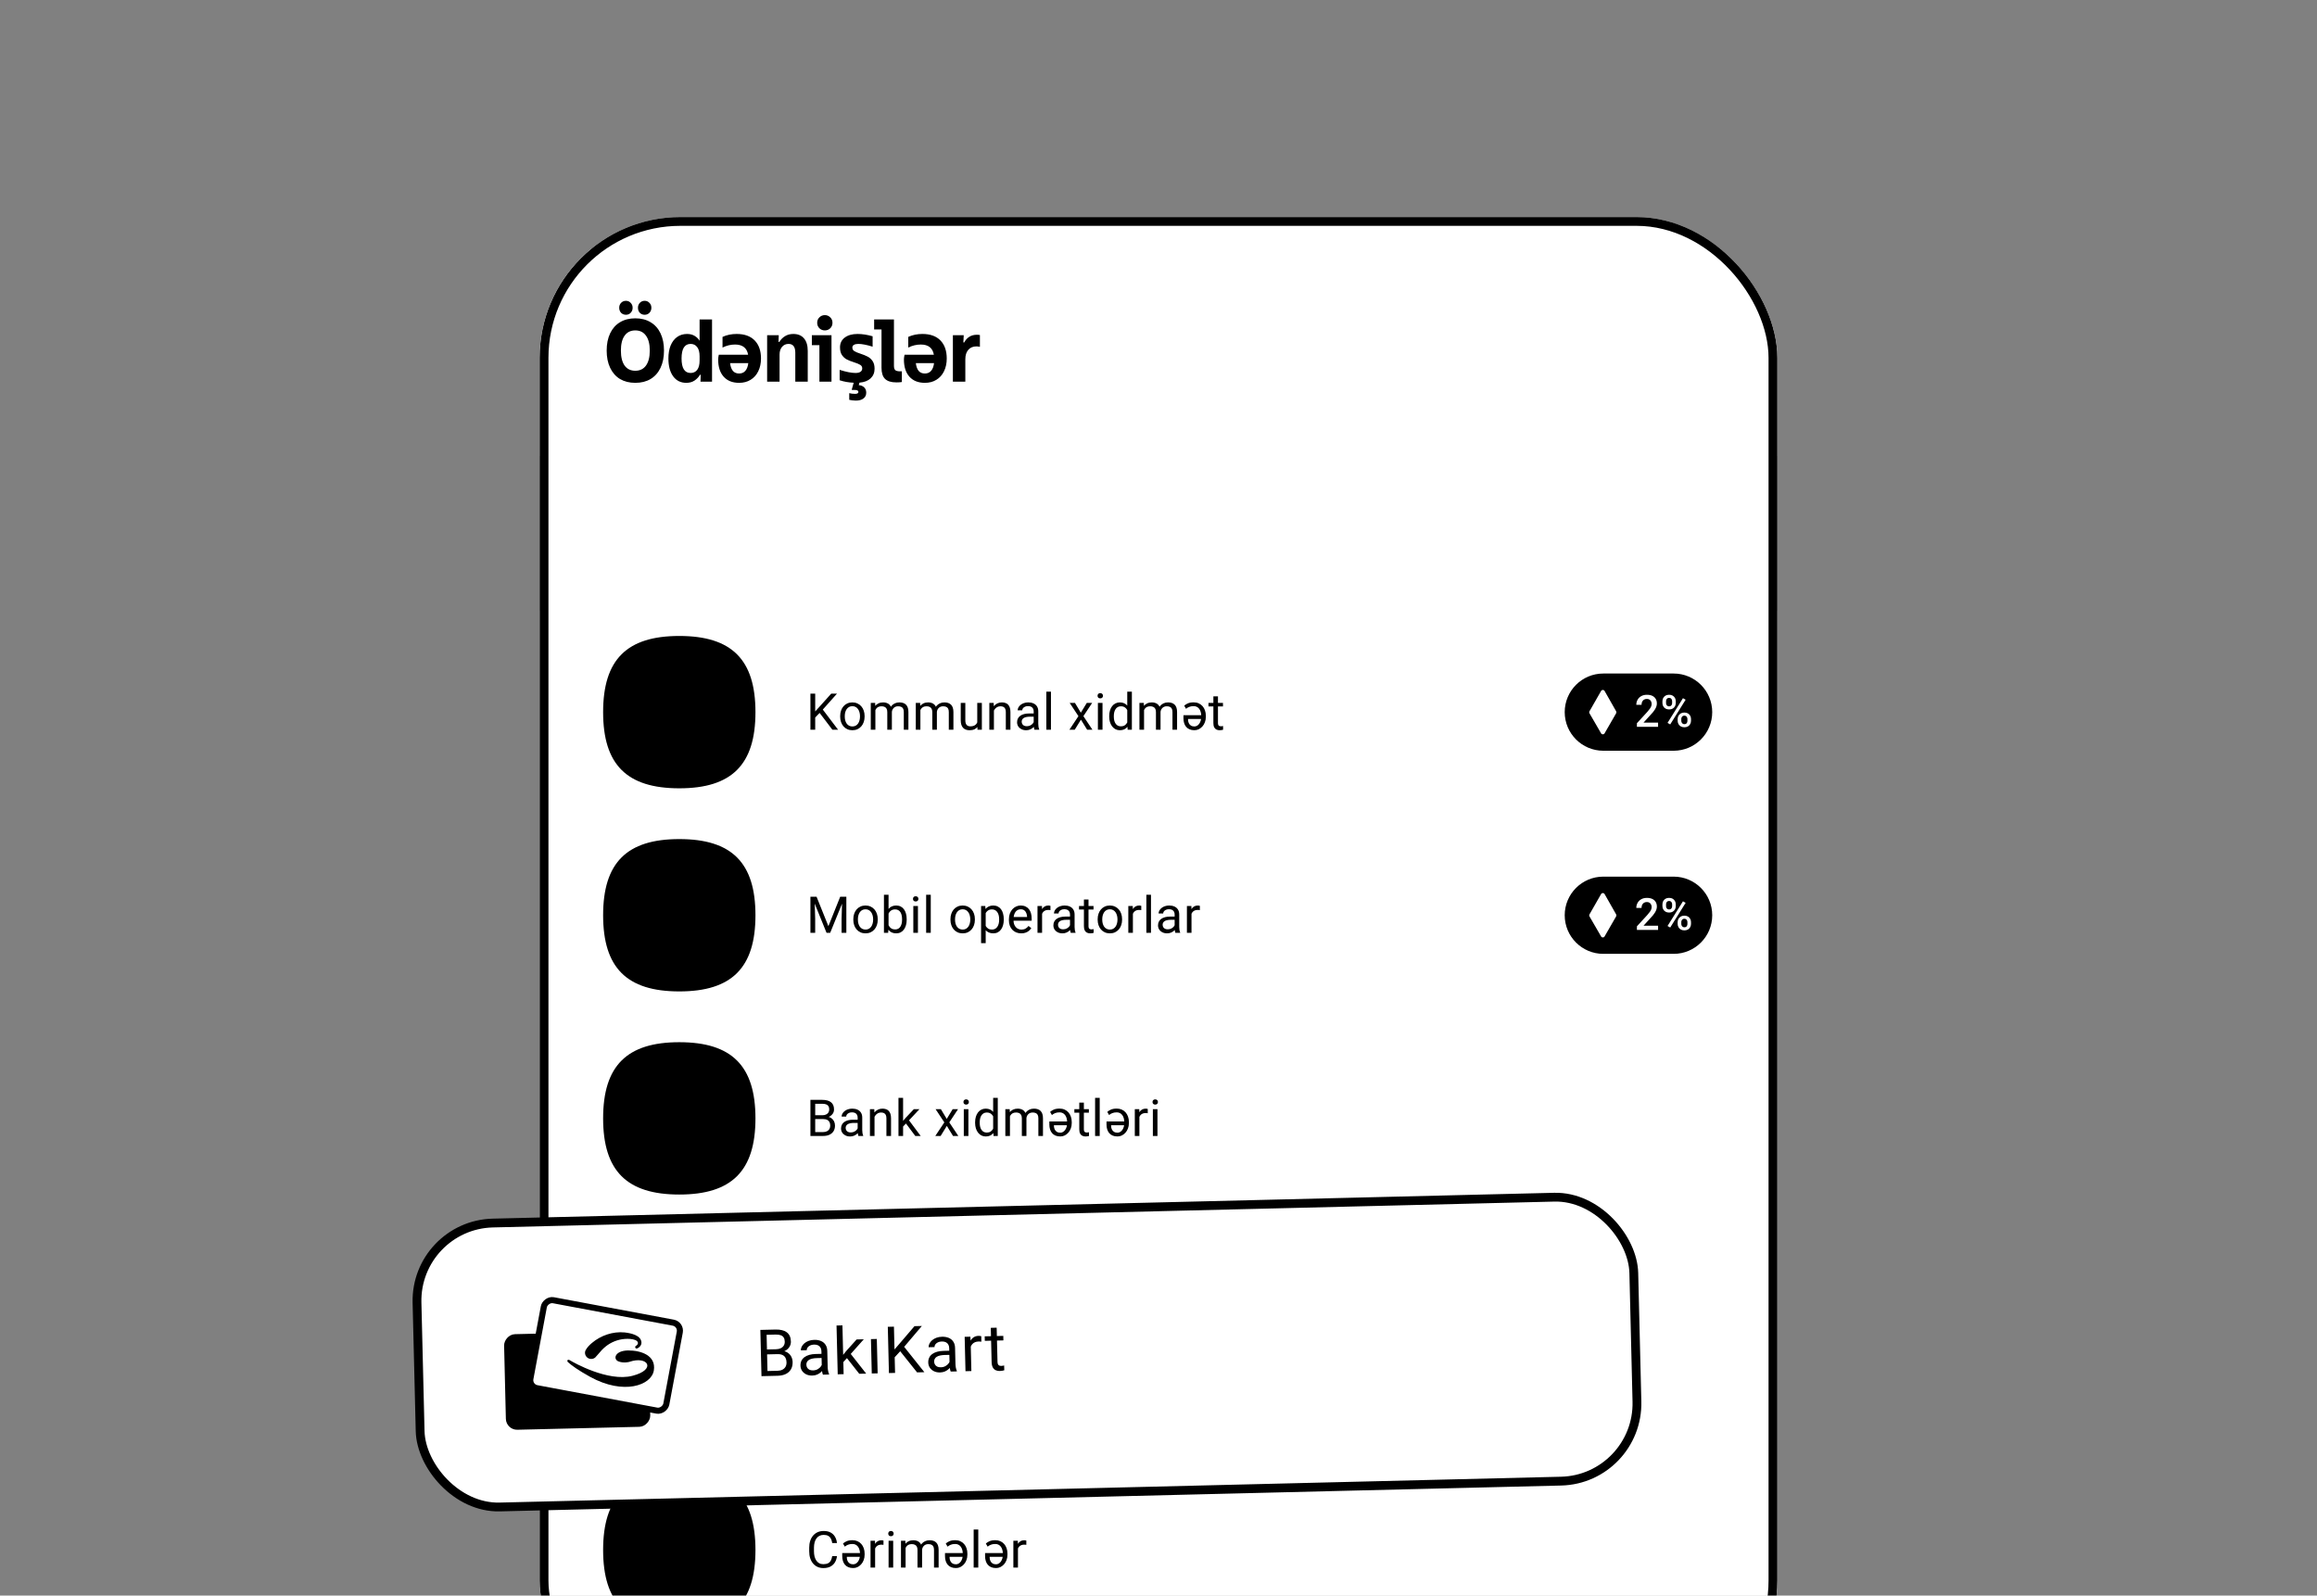 <svg width="395" height="272" viewBox="0 0 395 272" fill="none" xmlns="http://www.w3.org/2000/svg">
<rect x="0" y="0" width="395" height="272" fill="#808080" stroke="none"/>
<g clip-path="url(#clip0_11954_19235)">
<g clip-path="url(#clip1_11954_19235)">
<rect x="92" y="37" width="211" height="256.446" rx="24" fill="white" style="fill:white;fill-opacity:1;"/>
<rect width="211" height="34.626" transform="translate(92 104.088)" fill="white" style="fill:white;fill-opacity:1;"/>
<path d="M128.79 121.401C128.79 130.349 124.754 134.385 115.805 134.385C106.856 134.385 102.82 130.349 102.82 121.401C102.82 112.452 106.856 108.416 115.805 108.416C124.754 108.416 128.79 112.452 128.79 121.401Z" fill="#FAFAFA" style="fill:#FAFAFA;fill:color(display-p3 0.98 0.98 0.98);fill-opacity:1;"/>
<path d="M138.975 118.246V124.4H138.16V118.246H138.975ZM142.691 118.246L140.134 121.116L138.696 122.608L138.561 121.738L139.643 120.546L141.71 118.246H142.691ZM141.905 124.4L139.626 121.399L140.112 120.753L142.877 124.4H141.905ZM143.233 122.164V122.067C143.233 121.738 143.28 121.432 143.376 121.15C143.472 120.865 143.61 120.619 143.791 120.41C143.971 120.199 144.189 120.036 144.446 119.92C144.702 119.802 144.99 119.742 145.308 119.742C145.629 119.742 145.918 119.802 146.174 119.92C146.434 120.036 146.653 120.199 146.834 120.41C147.017 120.619 147.156 120.865 147.252 121.15C147.348 121.432 147.396 121.738 147.396 122.067V122.164C147.396 122.494 147.348 122.8 147.252 123.082C147.156 123.363 147.017 123.61 146.834 123.821C146.653 124.03 146.435 124.193 146.179 124.312C145.925 124.427 145.638 124.485 145.316 124.485C144.995 124.485 144.706 124.427 144.45 124.312C144.193 124.193 143.974 124.03 143.791 123.821C143.61 123.61 143.472 123.363 143.376 123.082C143.28 122.8 143.233 122.494 143.233 122.164ZM144.015 122.067V122.164C144.015 122.393 144.041 122.608 144.095 122.811C144.148 123.011 144.229 123.189 144.336 123.344C144.446 123.499 144.582 123.621 144.746 123.711C144.909 123.799 145.099 123.842 145.316 123.842C145.531 123.842 145.718 123.799 145.879 123.711C146.042 123.621 146.177 123.499 146.284 123.344C146.391 123.189 146.472 123.011 146.525 122.811C146.582 122.608 146.61 122.393 146.61 122.164V122.067C146.61 121.842 146.582 121.629 146.525 121.429C146.472 121.226 146.39 121.047 146.28 120.892C146.173 120.734 146.038 120.61 145.874 120.52C145.714 120.43 145.525 120.385 145.308 120.385C145.094 120.385 144.905 120.43 144.742 120.52C144.581 120.61 144.446 120.734 144.336 120.892C144.229 121.047 144.148 121.226 144.095 121.429C144.041 121.629 144.015 121.842 144.015 122.067ZM149.235 120.736V124.4H148.449V119.827H149.193L149.235 120.736ZM149.075 121.94L148.711 121.928C148.714 121.615 148.755 121.326 148.834 121.061C148.913 120.794 149.03 120.561 149.185 120.364C149.34 120.167 149.533 120.014 149.764 119.907C149.995 119.797 150.263 119.742 150.567 119.742C150.781 119.742 150.978 119.773 151.159 119.835C151.339 119.895 151.495 119.989 151.628 120.119C151.76 120.248 151.863 120.415 151.936 120.617C152.01 120.82 152.046 121.065 152.046 121.353V124.4H151.264V121.391C151.264 121.151 151.223 120.96 151.142 120.816C151.063 120.672 150.95 120.568 150.804 120.503C150.657 120.436 150.485 120.402 150.288 120.402C150.057 120.402 149.864 120.443 149.709 120.524C149.554 120.606 149.43 120.719 149.337 120.863C149.244 121.006 149.176 121.171 149.134 121.357C149.095 121.54 149.075 121.735 149.075 121.94ZM152.038 121.509L151.514 121.67C151.516 121.419 151.557 121.178 151.636 120.947C151.718 120.716 151.835 120.51 151.987 120.33C152.142 120.15 152.332 120.007 152.558 119.903C152.783 119.796 153.041 119.742 153.331 119.742C153.576 119.742 153.793 119.775 153.982 119.84C154.174 119.905 154.334 120.005 154.464 120.14C154.596 120.272 154.696 120.443 154.764 120.651C154.832 120.86 154.865 121.108 154.865 121.395V124.4H154.079V121.387C154.079 121.13 154.038 120.932 153.957 120.791C153.878 120.647 153.765 120.547 153.619 120.491C153.475 120.431 153.303 120.402 153.103 120.402C152.931 120.402 152.779 120.431 152.646 120.491C152.514 120.55 152.403 120.632 152.313 120.736C152.222 120.837 152.153 120.954 152.105 121.087C152.06 121.219 152.038 121.36 152.038 121.509ZM156.908 120.736V124.4H156.122V119.827H156.866L156.908 120.736ZM156.747 121.94L156.384 121.928C156.387 121.615 156.427 121.326 156.506 121.061C156.585 120.794 156.702 120.561 156.857 120.364C157.012 120.167 157.205 120.014 157.436 119.907C157.667 119.797 157.935 119.742 158.239 119.742C158.453 119.742 158.651 119.773 158.831 119.835C159.011 119.895 159.168 119.989 159.3 120.119C159.433 120.248 159.536 120.415 159.609 120.617C159.682 120.82 159.719 121.065 159.719 121.353V124.4H158.937V121.391C158.937 121.151 158.896 120.96 158.814 120.816C158.735 120.672 158.623 120.568 158.476 120.503C158.329 120.436 158.158 120.402 157.96 120.402C157.729 120.402 157.536 120.443 157.381 120.524C157.226 120.606 157.102 120.719 157.009 120.863C156.916 121.006 156.849 121.171 156.806 121.357C156.767 121.54 156.747 121.735 156.747 121.94ZM159.71 121.509L159.186 121.67C159.189 121.419 159.23 121.178 159.309 120.947C159.39 120.716 159.507 120.51 159.659 120.33C159.814 120.15 160.005 120.007 160.23 119.903C160.456 119.796 160.713 119.742 161.004 119.742C161.249 119.742 161.466 119.775 161.655 119.84C161.846 119.905 162.007 120.005 162.136 120.14C162.269 120.272 162.369 120.443 162.436 120.651C162.504 120.86 162.538 121.108 162.538 121.395V124.4H161.752V121.387C161.752 121.13 161.711 120.932 161.629 120.791C161.55 120.647 161.438 120.547 161.291 120.491C161.147 120.431 160.975 120.402 160.775 120.402C160.603 120.402 160.451 120.431 160.319 120.491C160.186 120.55 160.075 120.632 159.985 120.736C159.895 120.837 159.826 120.954 159.778 121.087C159.733 121.219 159.71 121.36 159.71 121.509ZM166.601 123.344V119.827H167.387V124.4H166.639L166.601 123.344ZM166.749 122.38L167.074 122.372C167.074 122.676 167.042 122.958 166.977 123.217C166.915 123.473 166.813 123.696 166.673 123.885C166.532 124.074 166.347 124.221 166.119 124.329C165.891 124.433 165.613 124.485 165.286 124.485C165.064 124.485 164.859 124.453 164.673 124.388C164.49 124.323 164.332 124.223 164.2 124.088C164.067 123.952 163.965 123.776 163.891 123.559C163.821 123.342 163.786 123.082 163.786 122.777V119.827H164.568V122.786C164.568 122.991 164.59 123.162 164.635 123.297C164.683 123.43 164.747 123.535 164.825 123.614C164.907 123.69 164.997 123.744 165.096 123.775C165.197 123.806 165.302 123.821 165.409 123.821C165.741 123.821 166.005 123.758 166.199 123.631C166.394 123.501 166.533 123.328 166.618 123.111C166.705 122.891 166.749 122.648 166.749 122.38ZM169.442 120.803V124.4H168.66V119.827H169.4L169.442 120.803ZM169.256 121.94L168.93 121.928C168.933 121.615 168.98 121.326 169.07 121.061C169.16 120.794 169.287 120.561 169.45 120.364C169.614 120.167 169.808 120.014 170.034 119.907C170.262 119.797 170.514 119.742 170.79 119.742C171.016 119.742 171.219 119.773 171.399 119.835C171.579 119.895 171.733 119.99 171.86 120.123C171.989 120.255 172.088 120.427 172.155 120.639C172.223 120.847 172.257 121.102 172.257 121.404V124.4H171.471V121.395C171.471 121.156 171.436 120.964 171.365 120.82C171.295 120.674 171.192 120.568 171.057 120.503C170.921 120.436 170.755 120.402 170.558 120.402C170.363 120.402 170.186 120.443 170.025 120.524C169.867 120.606 169.731 120.719 169.615 120.863C169.502 121.006 169.414 121.171 169.349 121.357C169.287 121.54 169.256 121.735 169.256 121.94ZM176.222 123.618V121.264C176.222 121.084 176.186 120.927 176.113 120.795C176.042 120.66 175.935 120.555 175.791 120.482C175.648 120.409 175.47 120.372 175.259 120.372C175.062 120.372 174.888 120.406 174.739 120.474C174.592 120.541 174.477 120.63 174.392 120.74C174.311 120.85 174.27 120.968 174.27 121.095H173.488C173.488 120.932 173.53 120.77 173.615 120.609C173.699 120.448 173.82 120.303 173.978 120.174C174.139 120.041 174.33 119.937 174.553 119.861C174.778 119.782 175.029 119.742 175.305 119.742C175.638 119.742 175.931 119.799 176.184 119.912C176.441 120.024 176.641 120.195 176.785 120.423C176.931 120.648 177.004 120.932 177.004 121.273V123.403C177.004 123.555 177.017 123.717 177.042 123.889C177.071 124.061 177.112 124.209 177.165 124.333V124.4H176.349C176.31 124.31 176.279 124.19 176.256 124.041C176.234 123.889 176.222 123.748 176.222 123.618ZM176.358 121.628L176.366 122.177H175.576C175.353 122.177 175.155 122.195 174.98 122.232C174.805 122.266 174.659 122.318 174.54 122.388C174.422 122.459 174.332 122.548 174.27 122.655C174.208 122.759 174.177 122.882 174.177 123.022C174.177 123.166 174.209 123.297 174.274 123.416C174.339 123.534 174.436 123.628 174.566 123.699C174.698 123.766 174.86 123.8 175.052 123.8C175.291 123.8 175.503 123.749 175.686 123.648C175.869 123.547 176.014 123.423 176.121 123.276C176.231 123.13 176.29 122.987 176.299 122.849L176.632 123.225C176.613 123.344 176.559 123.475 176.472 123.618C176.385 123.762 176.268 123.9 176.121 124.033C175.977 124.162 175.805 124.271 175.605 124.358C175.408 124.443 175.186 124.485 174.938 124.485C174.628 124.485 174.356 124.424 174.122 124.303C173.891 124.182 173.71 124.02 173.581 123.817C173.454 123.611 173.391 123.382 173.391 123.128C173.391 122.883 173.438 122.667 173.534 122.481C173.63 122.293 173.768 122.136 173.948 122.012C174.129 121.885 174.346 121.79 174.599 121.725C174.853 121.66 175.136 121.628 175.449 121.628H176.358ZM179.165 117.908V124.4H178.379V117.908H179.165ZM183.258 119.827L184.26 121.492L185.275 119.827H186.192L184.695 122.084L186.238 124.4H185.334L184.277 122.684L183.22 124.4H182.312L183.85 122.084L182.358 119.827H183.258ZM187.955 119.827V124.4H187.169V119.827H187.955ZM187.11 118.614C187.11 118.487 187.148 118.38 187.224 118.293C187.303 118.205 187.418 118.162 187.57 118.162C187.72 118.162 187.834 118.205 187.913 118.293C187.995 118.38 188.035 118.487 188.035 118.614C188.035 118.735 187.995 118.839 187.913 118.927C187.834 119.011 187.72 119.054 187.57 119.054C187.418 119.054 187.303 119.011 187.224 118.927C187.148 118.839 187.11 118.735 187.11 118.614ZM192.174 123.513V117.908H192.96V124.4H192.242L192.174 123.513ZM189.097 122.164V122.076C189.097 121.726 189.139 121.409 189.224 121.125C189.311 120.837 189.434 120.591 189.592 120.385C189.752 120.179 189.943 120.021 190.162 119.912C190.385 119.799 190.633 119.742 190.906 119.742C191.194 119.742 191.444 119.793 191.659 119.895C191.876 119.993 192.059 120.138 192.208 120.33C192.36 120.519 192.48 120.747 192.567 121.015C192.655 121.282 192.715 121.585 192.749 121.924V122.312C192.718 122.648 192.658 122.949 192.567 123.217C192.48 123.485 192.36 123.713 192.208 123.902C192.059 124.09 191.876 124.236 191.659 124.337C191.442 124.436 191.188 124.485 190.898 124.485C190.63 124.485 190.385 124.427 190.162 124.312C189.943 124.196 189.752 124.034 189.592 123.826C189.434 123.617 189.311 123.372 189.224 123.09C189.139 122.805 189.097 122.497 189.097 122.164ZM189.883 122.076V122.164C189.883 122.393 189.906 122.607 189.951 122.807C189.999 123.007 190.072 123.183 190.171 123.335C190.269 123.487 190.395 123.607 190.547 123.695C190.699 123.779 190.881 123.821 191.092 123.821C191.351 123.821 191.564 123.766 191.73 123.656C191.9 123.547 192.035 123.401 192.136 123.221C192.238 123.041 192.317 122.845 192.373 122.634V121.615C192.339 121.46 192.29 121.311 192.225 121.167C192.163 121.02 192.081 120.891 191.98 120.778C191.881 120.663 191.759 120.571 191.612 120.503C191.468 120.436 191.298 120.402 191.101 120.402C190.887 120.402 190.702 120.447 190.547 120.537C190.395 120.624 190.269 120.746 190.171 120.901C190.072 121.053 189.999 121.23 189.951 121.433C189.906 121.633 189.883 121.847 189.883 122.076ZM195.037 120.736V124.4H194.25V119.827H194.994L195.037 120.736ZM194.876 121.94L194.513 121.928C194.515 121.615 194.556 121.326 194.635 121.061C194.714 120.794 194.831 120.561 194.986 120.364C195.141 120.167 195.334 120.014 195.565 119.907C195.796 119.797 196.064 119.742 196.368 119.742C196.582 119.742 196.779 119.773 196.96 119.835C197.14 119.895 197.297 119.989 197.429 120.119C197.561 120.248 197.664 120.415 197.738 120.617C197.811 120.82 197.847 121.065 197.847 121.353V124.4H197.065V121.391C197.065 121.151 197.025 120.96 196.943 120.816C196.864 120.672 196.751 120.568 196.605 120.503C196.458 120.436 196.286 120.402 196.089 120.402C195.858 120.402 195.665 120.443 195.51 120.524C195.355 120.606 195.231 120.719 195.138 120.863C195.045 121.006 194.977 121.171 194.935 121.357C194.896 121.54 194.876 121.735 194.876 121.94ZM197.839 121.509L197.315 121.67C197.318 121.419 197.359 121.178 197.437 120.947C197.519 120.716 197.636 120.51 197.788 120.33C197.943 120.15 198.133 120.007 198.359 119.903C198.584 119.796 198.842 119.742 199.132 119.742C199.378 119.742 199.595 119.775 199.783 119.84C199.975 119.905 200.136 120.005 200.265 120.14C200.398 120.272 200.498 120.443 200.565 120.651C200.633 120.86 200.667 121.108 200.667 121.395V124.4H199.881V121.387C199.881 121.13 199.84 120.932 199.758 120.791C199.679 120.647 199.566 120.547 199.42 120.491C199.276 120.431 199.104 120.402 198.904 120.402C198.732 120.402 198.58 120.431 198.448 120.491C198.315 120.55 198.204 120.632 198.114 120.736C198.024 120.837 197.955 120.954 197.907 121.087C197.862 121.219 197.839 121.36 197.839 121.509ZM203.499 119.734C203.815 119.734 204.1 119.79 204.353 119.903C204.61 120.016 204.828 120.175 205.008 120.381C205.189 120.584 205.327 120.825 205.423 121.104C205.521 121.382 205.571 121.688 205.571 122.021V122.207C205.571 122.539 205.517 122.845 205.41 123.124C205.306 123.403 205.162 123.644 204.979 123.847C204.796 124.05 204.587 124.207 204.353 124.32C204.119 124.43 203.874 124.484 203.618 124.481C203.302 124.481 203.027 124.431 202.794 124.333C202.56 124.231 202.365 124.09 202.21 123.91C202.058 123.727 201.944 123.511 201.868 123.263C201.792 123.015 201.754 122.742 201.754 122.443V121.928H205.106V122.57H202.536V122.676C202.536 122.879 202.574 123.069 202.65 123.246C202.726 123.424 202.844 123.568 203.005 123.678C203.166 123.788 203.37 123.842 203.618 123.842C203.787 123.842 203.942 123.8 204.083 123.716C204.226 123.631 204.35 123.514 204.455 123.365C204.559 123.215 204.639 123.042 204.696 122.845C204.755 122.645 204.784 122.432 204.784 122.207V122.021C204.784 121.795 204.756 121.584 204.7 121.387C204.646 121.187 204.566 121.012 204.459 120.863C204.352 120.71 204.218 120.592 204.057 120.508C203.897 120.42 203.711 120.377 203.499 120.377C203.192 120.377 202.933 120.422 202.722 120.512C202.51 120.599 202.334 120.706 202.193 120.833L201.885 120.3C202.026 120.165 202.226 120.037 202.485 119.916C202.747 119.795 203.085 119.734 203.499 119.734ZM208.492 119.827V120.427H206.019V119.827H208.492ZM206.856 118.715H207.638V123.268C207.638 123.423 207.662 123.54 207.71 123.618C207.758 123.697 207.82 123.749 207.896 123.775C207.972 123.8 208.054 123.813 208.141 123.813C208.206 123.813 208.274 123.807 208.344 123.796C208.417 123.782 208.472 123.771 208.509 123.762L208.513 124.4C208.451 124.42 208.37 124.438 208.268 124.455C208.169 124.475 208.05 124.485 207.909 124.485C207.717 124.485 207.541 124.447 207.38 124.371C207.22 124.295 207.092 124.168 206.996 123.99C206.903 123.81 206.856 123.568 206.856 123.263V118.715Z" fill="#141414" style="fill:#141414;fill:color(display-p3 0.078 0.078 0.078);fill-opacity:1;"/>
<path d="M266.75 121.4C266.75 117.765 269.697 114.818 273.332 114.818H285.317C288.952 114.818 291.899 117.765 291.899 121.4C291.899 125.036 288.952 127.982 285.317 127.982H273.332C269.697 127.982 266.75 125.036 266.75 121.4Z" fill="url(#paint0_linear_11954_19235)" style=""/>
<path d="M275.519 121.256L273.546 117.785C273.416 117.556 273.086 117.556 272.955 117.785L270.971 121.256C270.91 121.361 270.911 121.49 270.972 121.595L272.956 125.018C273.088 125.244 273.415 125.244 273.545 125.017L275.518 121.594C275.579 121.49 275.579 121.361 275.519 121.256Z" fill="white" style="fill:white;fill-opacity:1;"/>
<path d="M282.669 123.19V123.9H279.059V123.29L280.812 121.378C281.005 121.161 281.156 120.974 281.267 120.816C281.378 120.658 281.456 120.516 281.5 120.391C281.547 120.262 281.57 120.138 281.57 120.017C281.57 119.847 281.538 119.698 281.474 119.57C281.413 119.439 281.321 119.337 281.201 119.263C281.08 119.186 280.933 119.148 280.76 119.148C280.561 119.148 280.393 119.191 280.257 119.277C280.122 119.364 280.02 119.483 279.95 119.636C279.881 119.787 279.847 119.959 279.847 120.154H278.956C278.956 119.841 279.027 119.555 279.17 119.296C279.313 119.035 279.52 118.827 279.791 118.675C280.063 118.519 280.389 118.442 280.772 118.442C281.132 118.442 281.437 118.502 281.689 118.623C281.94 118.744 282.131 118.915 282.262 119.137C282.395 119.359 282.462 119.621 282.462 119.925C282.462 120.092 282.435 120.259 282.38 120.424C282.326 120.589 282.248 120.754 282.147 120.919C282.049 121.082 281.932 121.246 281.796 121.411C281.66 121.574 281.511 121.739 281.348 121.907L280.183 123.19H282.669ZM283.408 119.836V119.551C283.408 119.346 283.453 119.16 283.541 118.993C283.63 118.825 283.76 118.691 283.93 118.589C284.1 118.488 284.305 118.438 284.544 118.438C284.79 118.438 284.997 118.488 285.165 118.589C285.335 118.691 285.465 118.825 285.553 118.993C285.642 119.16 285.687 119.346 285.687 119.551V119.836C285.687 120.036 285.642 120.219 285.553 120.387C285.467 120.555 285.339 120.689 285.169 120.79C285.001 120.891 284.795 120.942 284.551 120.942C284.309 120.942 284.102 120.891 283.93 120.79C283.76 120.689 283.63 120.555 283.541 120.387C283.453 120.219 283.408 120.036 283.408 119.836ZM284.026 119.551V119.836C284.026 119.934 284.044 120.028 284.081 120.117C284.121 120.206 284.18 120.277 284.259 120.331C284.338 120.386 284.435 120.413 284.551 120.413C284.669 120.413 284.766 120.386 284.84 120.331C284.916 120.277 284.973 120.206 285.01 120.117C285.047 120.028 285.065 119.934 285.065 119.836V119.551C285.065 119.45 285.045 119.355 285.006 119.266C284.969 119.175 284.912 119.102 284.836 119.048C284.759 118.994 284.662 118.967 284.544 118.967C284.43 118.967 284.334 118.994 284.255 119.048C284.179 119.102 284.121 119.175 284.081 119.266C284.044 119.355 284.026 119.45 284.026 119.551ZM286.005 122.869V122.58C286.005 122.378 286.049 122.193 286.138 122.025C286.229 121.858 286.36 121.723 286.53 121.622C286.7 121.521 286.905 121.471 287.144 121.471C287.39 121.471 287.597 121.521 287.765 121.622C287.935 121.723 288.063 121.858 288.15 122.025C288.238 122.193 288.283 122.378 288.283 122.58V122.869C288.283 123.071 288.238 123.256 288.15 123.423C288.063 123.591 287.936 123.725 287.769 123.826C287.601 123.928 287.395 123.978 287.151 123.978C286.909 123.978 286.702 123.928 286.53 123.826C286.36 123.725 286.229 123.591 286.138 123.423C286.049 123.256 286.005 123.071 286.005 122.869ZM286.626 122.58V122.869C286.626 122.967 286.646 123.061 286.685 123.15C286.727 123.238 286.787 123.311 286.866 123.368C286.945 123.422 287.04 123.449 287.151 123.449C287.277 123.449 287.378 123.422 287.454 123.368C287.531 123.311 287.585 123.24 287.617 123.153C287.652 123.065 287.669 122.97 287.669 122.869V122.58C287.669 122.479 287.649 122.384 287.61 122.295C287.573 122.207 287.515 122.135 287.436 122.081C287.359 122.027 287.262 121.999 287.144 121.999C287.028 121.999 286.932 122.027 286.855 122.081C286.779 122.135 286.721 122.207 286.681 122.295C286.644 122.384 286.626 122.479 286.626 122.58ZM287.366 119.285L284.736 123.494L284.281 123.231L286.911 119.022L287.366 119.285Z" fill="white" style="fill:white;fill-opacity:1;"/>
<rect width="211" height="34.626" transform="translate(92 138.713)" fill="white" style="fill:white;fill-opacity:1;"/>
<path d="M128.79 156.026C128.79 164.974 124.754 169.01 115.805 169.01C106.856 169.01 102.82 164.974 102.82 156.026C102.82 147.077 106.856 143.041 115.805 143.041C124.754 143.041 128.79 147.077 128.79 156.026Z" fill="#FAFAFA" style="fill:#FAFAFA;fill:color(display-p3 0.98 0.98 0.98);fill-opacity:1;"/>
<path d="M138.417 152.871H139.208L141.224 157.888L143.236 152.871H144.031L141.528 159.025H140.911L138.417 152.871ZM138.16 152.871H138.857L138.971 156.625V159.025H138.16V152.871ZM143.587 152.871H144.284V159.025H143.473V156.625L143.587 152.871ZM145.473 156.789V156.692C145.473 156.363 145.521 156.057 145.616 155.775C145.712 155.49 145.85 155.244 146.031 155.035C146.211 154.824 146.429 154.661 146.686 154.545C146.942 154.427 147.23 154.367 147.548 154.367C147.869 154.367 148.158 154.427 148.415 154.545C148.674 154.661 148.894 154.824 149.074 155.035C149.257 155.244 149.397 155.49 149.492 155.775C149.588 156.057 149.636 156.363 149.636 156.692V156.789C149.636 157.119 149.588 157.425 149.492 157.707C149.397 157.988 149.257 158.235 149.074 158.446C148.894 158.655 148.675 158.818 148.419 158.937C148.165 159.052 147.878 159.11 147.557 159.11C147.235 159.11 146.947 159.052 146.69 158.937C146.434 158.818 146.214 158.655 146.031 158.446C145.85 158.235 145.712 157.988 145.616 157.707C145.521 157.425 145.473 157.119 145.473 156.789ZM146.255 156.692V156.789C146.255 157.018 146.282 157.233 146.335 157.436C146.389 157.636 146.469 157.814 146.576 157.969C146.686 158.124 146.823 158.246 146.986 158.336C147.149 158.424 147.34 158.467 147.557 158.467C147.771 158.467 147.958 158.424 148.119 158.336C148.282 158.246 148.417 158.124 148.525 157.969C148.632 157.814 148.712 157.636 148.765 157.436C148.822 157.233 148.85 157.018 148.85 156.789V156.692C148.85 156.467 148.822 156.254 148.765 156.054C148.712 155.851 148.63 155.672 148.52 155.517C148.413 155.359 148.278 155.235 148.115 155.145C147.954 155.055 147.765 155.01 147.548 155.01C147.334 155.01 147.145 155.055 146.982 155.145C146.821 155.235 146.686 155.359 146.576 155.517C146.469 155.672 146.389 155.851 146.335 156.054C146.282 156.254 146.255 156.467 146.255 156.692ZM150.694 152.533H151.48V158.138L151.412 159.025H150.694V152.533ZM154.57 156.701V156.789C154.57 157.122 154.53 157.43 154.451 157.715C154.372 157.997 154.257 158.242 154.105 158.451C153.953 158.659 153.767 158.821 153.547 158.937C153.327 159.052 153.075 159.11 152.79 159.11C152.5 159.11 152.245 159.061 152.025 158.962C151.808 158.861 151.625 158.715 151.476 158.527C151.326 158.338 151.207 158.11 151.116 157.842C151.029 157.574 150.968 157.273 150.935 156.937V156.549C150.968 156.21 151.029 155.907 151.116 155.64C151.207 155.372 151.326 155.144 151.476 154.955C151.625 154.763 151.808 154.618 152.025 154.52C152.242 154.418 152.494 154.367 152.782 154.367C153.069 154.367 153.324 154.424 153.547 154.537C153.769 154.646 153.955 154.804 154.105 155.01C154.257 155.216 154.372 155.462 154.451 155.75C154.53 156.034 154.57 156.351 154.57 156.701ZM153.783 156.789V156.701C153.783 156.472 153.762 156.258 153.72 156.058C153.678 155.855 153.61 155.678 153.517 155.526C153.424 155.371 153.302 155.249 153.149 155.162C152.997 155.072 152.81 155.027 152.587 155.027C152.39 155.027 152.218 155.061 152.072 155.128C151.928 155.196 151.805 155.288 151.704 155.403C151.602 155.516 151.519 155.645 151.454 155.792C151.393 155.936 151.346 156.085 151.315 156.24V157.259C151.36 157.456 151.433 157.646 151.535 157.829C151.639 158.01 151.777 158.157 151.949 158.273C152.124 158.389 152.339 158.446 152.596 158.446C152.807 158.446 152.987 158.404 153.137 158.32C153.289 158.232 153.411 158.112 153.504 157.96C153.6 157.808 153.671 157.632 153.716 157.432C153.761 157.232 153.783 157.018 153.783 156.789ZM156.489 154.452V159.025H155.703V154.452H156.489ZM155.644 153.239C155.644 153.112 155.682 153.005 155.758 152.918C155.837 152.83 155.953 152.787 156.105 152.787C156.254 152.787 156.368 152.83 156.447 152.918C156.529 153.005 156.57 153.112 156.57 153.239C156.57 153.36 156.529 153.464 156.447 153.552C156.368 153.636 156.254 153.679 156.105 153.679C155.953 153.679 155.837 153.636 155.758 153.552C155.682 153.464 155.644 153.36 155.644 153.239ZM158.675 152.533V159.025H157.889V152.533H158.675ZM162.033 156.789V156.692C162.033 156.363 162.081 156.057 162.177 155.775C162.273 155.49 162.411 155.244 162.591 155.035C162.772 154.824 162.99 154.661 163.246 154.545C163.503 154.427 163.79 154.367 164.109 154.367C164.43 154.367 164.719 154.427 164.975 154.545C165.234 154.661 165.454 154.824 165.634 155.035C165.818 155.244 165.957 155.49 166.053 155.775C166.149 156.057 166.197 156.363 166.197 156.692V156.789C166.197 157.119 166.149 157.425 166.053 157.707C165.957 157.988 165.818 158.235 165.634 158.446C165.454 158.655 165.236 158.818 164.979 158.937C164.726 159.052 164.438 159.11 164.117 159.11C163.796 159.11 163.507 159.052 163.251 158.937C162.994 158.818 162.774 158.655 162.591 158.446C162.411 158.235 162.273 157.988 162.177 157.707C162.081 157.425 162.033 157.119 162.033 156.789ZM162.815 156.692V156.789C162.815 157.018 162.842 157.233 162.895 157.436C162.949 157.636 163.029 157.814 163.136 157.969C163.246 158.124 163.383 158.246 163.546 158.336C163.71 158.424 163.9 158.467 164.117 158.467C164.331 158.467 164.519 158.424 164.679 158.336C164.843 158.246 164.978 158.124 165.085 157.969C165.192 157.814 165.272 157.636 165.326 157.436C165.382 157.233 165.41 157.018 165.41 156.789V156.692C165.41 156.467 165.382 156.254 165.326 156.054C165.272 155.851 165.191 155.672 165.081 155.517C164.974 155.359 164.838 155.235 164.675 155.145C164.514 155.055 164.326 155.01 164.109 155.01C163.894 155.01 163.706 155.055 163.542 155.145C163.382 155.235 163.246 155.359 163.136 155.517C163.029 155.672 162.949 155.851 162.895 156.054C162.842 156.254 162.815 156.467 162.815 156.692ZM168.04 155.331V160.784H167.254V154.452H167.973L168.04 155.331ZM171.122 156.701V156.789C171.122 157.122 171.082 157.43 171.003 157.715C170.924 157.997 170.809 158.242 170.657 158.451C170.507 158.659 170.323 158.821 170.103 158.937C169.883 159.052 169.631 159.11 169.346 159.11C169.056 159.11 168.8 159.062 168.577 158.966C168.355 158.87 168.166 158.731 168.011 158.548C167.856 158.365 167.732 158.145 167.639 157.888C167.549 157.632 167.487 157.343 167.453 157.022V156.549C167.487 156.21 167.55 155.907 167.643 155.64C167.736 155.372 167.859 155.144 168.011 154.955C168.166 154.763 168.353 154.618 168.573 154.52C168.793 154.418 169.046 154.367 169.334 154.367C169.621 154.367 169.876 154.424 170.099 154.537C170.321 154.646 170.509 154.804 170.661 155.01C170.813 155.216 170.927 155.462 171.003 155.75C171.082 156.034 171.122 156.351 171.122 156.701ZM170.335 156.789V156.701C170.335 156.472 170.311 156.258 170.264 156.058C170.216 155.855 170.141 155.678 170.04 155.526C169.941 155.371 169.814 155.249 169.659 155.162C169.504 155.072 169.32 155.027 169.105 155.027C168.908 155.027 168.736 155.061 168.59 155.128C168.446 155.196 168.324 155.288 168.222 155.403C168.121 155.516 168.037 155.645 167.973 155.792C167.911 155.936 167.864 156.085 167.833 156.24V157.335C167.89 157.532 167.968 157.718 168.07 157.893C168.171 158.065 168.307 158.204 168.476 158.311C168.645 158.415 168.857 158.467 169.114 158.467C169.325 158.467 169.507 158.424 169.659 158.336C169.814 158.246 169.941 158.124 170.04 157.969C170.141 157.814 170.216 157.636 170.264 157.436C170.311 157.233 170.335 157.018 170.335 156.789ZM174.098 159.11C173.78 159.11 173.491 159.056 173.232 158.949C172.975 158.839 172.754 158.686 172.568 158.489C172.385 158.291 172.244 158.057 172.145 157.787C172.047 157.516 171.997 157.221 171.997 156.899V156.722C171.997 156.35 172.052 156.019 172.162 155.729C172.272 155.435 172.421 155.187 172.61 154.985C172.799 154.782 173.013 154.628 173.253 154.524C173.492 154.42 173.74 154.367 173.997 154.367C174.324 154.367 174.605 154.424 174.842 154.537C175.082 154.649 175.277 154.807 175.43 155.01C175.582 155.21 175.694 155.447 175.768 155.72C175.841 155.991 175.878 156.286 175.878 156.608V156.959H172.462V156.32H175.096V156.261C175.084 156.058 175.042 155.861 174.969 155.669C174.898 155.478 174.786 155.32 174.631 155.196C174.476 155.072 174.264 155.01 173.997 155.01C173.819 155.01 173.656 155.048 173.506 155.124C173.357 155.197 173.229 155.307 173.122 155.454C173.015 155.6 172.932 155.779 172.872 155.991C172.813 156.202 172.784 156.446 172.784 156.722V156.899C172.784 157.116 172.813 157.321 172.872 157.512C172.934 157.701 173.023 157.867 173.139 158.011C173.257 158.155 173.399 158.267 173.566 158.349C173.735 158.431 173.926 158.472 174.14 158.472C174.417 158.472 174.65 158.415 174.842 158.303C175.034 158.19 175.201 158.039 175.345 157.85L175.818 158.227C175.72 158.376 175.594 158.518 175.442 158.653C175.29 158.789 175.103 158.899 174.88 158.983C174.66 159.068 174.4 159.11 174.098 159.11ZM177.654 155.171V159.025H176.872V154.452H177.633L177.654 155.171ZM179.082 154.427L179.078 155.154C179.013 155.14 178.951 155.131 178.892 155.128C178.836 155.123 178.771 155.12 178.698 155.12C178.517 155.12 178.358 155.148 178.22 155.204C178.082 155.261 177.965 155.34 177.869 155.441C177.773 155.543 177.697 155.664 177.641 155.805C177.587 155.943 177.552 156.095 177.535 156.261L177.316 156.388C177.316 156.112 177.342 155.853 177.396 155.61C177.452 155.368 177.538 155.154 177.654 154.968C177.769 154.779 177.916 154.632 178.093 154.528C178.274 154.421 178.488 154.367 178.736 154.367C178.792 154.367 178.857 154.375 178.93 154.389C179.003 154.4 179.054 154.413 179.082 154.427ZM182.414 158.243V155.889C182.414 155.709 182.377 155.552 182.304 155.42C182.233 155.285 182.126 155.18 181.983 155.107C181.839 155.034 181.661 154.997 181.45 154.997C181.253 154.997 181.08 155.031 180.93 155.099C180.784 155.166 180.668 155.255 180.584 155.365C180.502 155.475 180.461 155.593 180.461 155.72H179.679C179.679 155.557 179.721 155.395 179.806 155.234C179.89 155.073 180.012 154.928 180.169 154.799C180.33 154.666 180.522 154.562 180.744 154.486C180.97 154.407 181.22 154.367 181.497 154.367C181.829 154.367 182.122 154.424 182.376 154.537C182.632 154.649 182.832 154.82 182.976 155.048C183.123 155.273 183.196 155.557 183.196 155.898V158.028C183.196 158.18 183.208 158.342 183.234 158.514C183.262 158.686 183.303 158.834 183.356 158.958V159.025H182.541C182.501 158.935 182.47 158.815 182.448 158.666C182.425 158.514 182.414 158.373 182.414 158.243ZM182.549 156.253L182.558 156.802H181.767C181.545 156.802 181.346 156.82 181.171 156.857C180.996 156.891 180.85 156.943 180.732 157.013C180.613 157.084 180.523 157.173 180.461 157.28C180.399 157.384 180.368 157.507 180.368 157.647C180.368 157.791 180.4 157.922 180.465 158.041C180.53 158.159 180.627 158.253 180.757 158.324C180.889 158.391 181.051 158.425 181.243 158.425C181.483 158.425 181.694 158.374 181.877 158.273C182.06 158.172 182.205 158.048 182.312 157.901C182.422 157.755 182.481 157.612 182.49 157.474L182.824 157.85C182.804 157.969 182.751 158.1 182.663 158.243C182.576 158.387 182.459 158.525 182.312 158.658C182.169 158.787 181.997 158.896 181.797 158.983C181.599 159.068 181.377 159.11 181.129 159.11C180.819 159.11 180.547 159.049 180.313 158.928C180.082 158.807 179.902 158.645 179.772 158.442C179.645 158.236 179.582 158.007 179.582 157.753C179.582 157.508 179.63 157.292 179.726 157.106C179.821 156.918 179.96 156.761 180.14 156.637C180.32 156.51 180.537 156.415 180.791 156.35C181.044 156.285 181.328 156.253 181.64 156.253H182.549ZM186.422 154.452V155.052H183.949V154.452H186.422ZM184.786 153.34H185.568V157.893C185.568 158.048 185.592 158.165 185.64 158.243C185.688 158.322 185.75 158.374 185.826 158.4C185.902 158.425 185.983 158.438 186.071 158.438C186.136 158.438 186.203 158.432 186.274 158.421C186.347 158.407 186.402 158.396 186.439 158.387L186.443 159.025C186.381 159.045 186.299 159.063 186.198 159.08C186.099 159.1 185.979 159.11 185.838 159.11C185.647 159.11 185.471 159.072 185.31 158.996C185.149 158.92 185.021 158.793 184.925 158.615C184.832 158.435 184.786 158.193 184.786 157.888V153.34ZM187.128 156.789V156.692C187.128 156.363 187.176 156.057 187.272 155.775C187.368 155.49 187.506 155.244 187.686 155.035C187.867 154.824 188.085 154.661 188.341 154.545C188.598 154.427 188.885 154.367 189.204 154.367C189.525 154.367 189.814 154.427 190.07 154.545C190.329 154.661 190.549 154.824 190.73 155.035C190.913 155.244 191.052 155.49 191.148 155.775C191.244 156.057 191.292 156.363 191.292 156.692V156.789C191.292 157.119 191.244 157.425 191.148 157.707C191.052 157.988 190.913 158.235 190.73 158.446C190.549 158.655 190.331 158.818 190.074 158.937C189.821 159.052 189.533 159.11 189.212 159.11C188.891 159.11 188.602 159.052 188.346 158.937C188.089 158.818 187.869 158.655 187.686 158.446C187.506 158.235 187.368 157.988 187.272 157.707C187.176 157.425 187.128 157.119 187.128 156.789ZM187.91 156.692V156.789C187.91 157.018 187.937 157.233 187.991 157.436C188.044 157.636 188.124 157.814 188.232 157.969C188.341 158.124 188.478 158.246 188.642 158.336C188.805 158.424 188.995 158.467 189.212 158.467C189.426 158.467 189.614 158.424 189.774 158.336C189.938 158.246 190.073 158.124 190.18 157.969C190.287 157.814 190.367 157.636 190.421 157.436C190.477 157.233 190.506 157.018 190.506 156.789V156.692C190.506 156.467 190.477 156.254 190.421 156.054C190.367 155.851 190.286 155.672 190.176 155.517C190.069 155.359 189.934 155.235 189.77 155.145C189.609 155.055 189.421 155.01 189.204 155.01C188.99 155.01 188.801 155.055 188.637 155.145C188.477 155.235 188.341 155.359 188.232 155.517C188.124 155.672 188.044 155.851 187.991 156.054C187.937 156.254 187.91 156.467 187.91 156.692ZM193.135 155.171V159.025H192.353V154.452H193.114L193.135 155.171ZM194.564 154.427L194.56 155.154C194.495 155.14 194.433 155.131 194.374 155.128C194.318 155.123 194.253 155.12 194.179 155.12C193.999 155.12 193.84 155.148 193.702 155.204C193.564 155.261 193.447 155.34 193.351 155.441C193.255 155.543 193.179 155.664 193.123 155.805C193.069 155.943 193.034 156.095 193.017 156.261L192.797 156.388C192.797 156.112 192.824 155.853 192.878 155.61C192.934 155.368 193.02 155.154 193.135 154.968C193.251 154.779 193.398 154.632 193.575 154.528C193.755 154.421 193.97 154.367 194.217 154.367C194.274 154.367 194.339 154.375 194.412 154.389C194.485 154.4 194.536 154.413 194.564 154.427ZM196.218 152.533V159.025H195.431V152.533H196.218ZM200.251 158.243V155.889C200.251 155.709 200.214 155.552 200.141 155.42C200.07 155.285 199.963 155.18 199.82 155.107C199.676 155.034 199.498 154.997 199.287 154.997C199.09 154.997 198.917 155.031 198.767 155.099C198.621 155.166 198.505 155.255 198.421 155.365C198.339 155.475 198.298 155.593 198.298 155.72H197.516C197.516 155.557 197.558 155.395 197.643 155.234C197.727 155.073 197.849 154.928 198.006 154.799C198.167 154.666 198.359 154.562 198.581 154.486C198.807 154.407 199.057 154.367 199.334 154.367C199.666 154.367 199.959 154.424 200.213 154.537C200.469 154.649 200.669 154.82 200.813 155.048C200.959 155.273 201.033 155.557 201.033 155.898V158.028C201.033 158.18 201.045 158.342 201.071 158.514C201.099 158.686 201.14 158.834 201.193 158.958V159.025H200.378C200.338 158.935 200.307 158.815 200.285 158.666C200.262 158.514 200.251 158.373 200.251 158.243ZM200.386 156.253L200.394 156.802H199.604C199.381 156.802 199.183 156.82 199.008 156.857C198.833 156.891 198.687 156.943 198.569 157.013C198.45 157.084 198.36 157.173 198.298 157.28C198.236 157.384 198.205 157.507 198.205 157.647C198.205 157.791 198.237 157.922 198.302 158.041C198.367 158.159 198.464 158.253 198.594 158.324C198.726 158.391 198.888 158.425 199.08 158.425C199.319 158.425 199.531 158.374 199.714 158.273C199.897 158.172 200.042 158.048 200.149 157.901C200.259 157.755 200.318 157.612 200.327 157.474L200.661 157.85C200.641 157.969 200.588 158.1 200.5 158.243C200.413 158.387 200.296 158.525 200.149 158.658C200.006 158.787 199.834 158.896 199.634 158.983C199.436 159.068 199.214 159.11 198.966 159.11C198.656 159.11 198.384 159.049 198.15 158.928C197.919 158.807 197.739 158.645 197.609 158.442C197.482 158.236 197.419 158.007 197.419 157.753C197.419 157.508 197.467 157.292 197.563 157.106C197.658 156.918 197.796 156.761 197.977 156.637C198.157 156.51 198.374 156.415 198.628 156.35C198.881 156.285 199.165 156.253 199.477 156.253H200.386ZM203.126 155.171V159.025H202.344V154.452H203.105L203.126 155.171ZM204.554 154.427L204.55 155.154C204.485 155.14 204.423 155.131 204.364 155.128C204.308 155.123 204.243 155.12 204.17 155.12C203.989 155.12 203.83 155.148 203.692 155.204C203.554 155.261 203.437 155.34 203.341 155.441C203.246 155.543 203.17 155.664 203.113 155.805C203.06 155.943 203.024 156.095 203.007 156.261L202.788 156.388C202.788 156.112 202.814 155.853 202.868 155.61C202.924 155.368 203.01 155.154 203.126 154.968C203.241 154.779 203.388 154.632 203.565 154.528C203.746 154.421 203.96 154.367 204.208 154.367C204.264 154.367 204.329 154.375 204.402 154.389C204.476 154.4 204.526 154.413 204.554 154.427Z" fill="#141414" style="fill:#141414;fill:color(display-p3 0.078 0.078 0.078);fill-opacity:1;"/>
<path d="M266.75 156.025C266.75 152.39 269.697 149.443 273.332 149.443H285.317C288.952 149.443 291.899 152.39 291.899 156.025C291.899 159.661 288.952 162.607 285.317 162.607H273.332C269.697 162.607 266.75 159.661 266.75 156.025Z" fill="url(#paint1_linear_11954_19235)" style=""/>
<path d="M275.519 155.881L273.546 152.41C273.416 152.181 273.086 152.181 272.955 152.41L270.971 155.881C270.91 155.986 270.911 156.115 270.972 156.22L272.956 159.643C273.088 159.869 273.415 159.869 273.545 159.642L275.518 156.219C275.579 156.115 275.579 155.986 275.519 155.881Z" fill="white" style="fill:white;fill-opacity:1;"/>
<path d="M282.669 157.815V158.525H279.059V157.915L280.812 156.003C281.005 155.786 281.156 155.599 281.267 155.441C281.378 155.283 281.456 155.141 281.5 155.016C281.547 154.887 281.57 154.763 281.57 154.642C281.57 154.472 281.538 154.323 281.474 154.195C281.413 154.064 281.321 153.962 281.201 153.888C281.08 153.811 280.933 153.773 280.76 153.773C280.561 153.773 280.393 153.816 280.257 153.902C280.122 153.989 280.02 154.108 279.95 154.261C279.881 154.412 279.847 154.584 279.847 154.779H278.956C278.956 154.466 279.027 154.18 279.17 153.921C279.313 153.66 279.52 153.452 279.791 153.3C280.063 153.144 280.389 153.067 280.772 153.067C281.132 153.067 281.437 153.127 281.689 153.248C281.94 153.369 282.131 153.54 282.262 153.762C282.395 153.984 282.462 154.246 282.462 154.55C282.462 154.717 282.435 154.884 282.38 155.049C282.326 155.214 282.248 155.379 282.147 155.544C282.049 155.707 281.932 155.871 281.796 156.036C281.66 156.199 281.511 156.364 281.348 156.532L280.183 157.815H282.669ZM283.408 154.461V154.176C283.408 153.971 283.453 153.785 283.541 153.618C283.63 153.45 283.76 153.316 283.93 153.214C284.1 153.113 284.305 153.063 284.544 153.063C284.79 153.063 284.997 153.113 285.165 153.214C285.335 153.316 285.465 153.45 285.553 153.618C285.642 153.785 285.687 153.971 285.687 154.176V154.461C285.687 154.661 285.642 154.844 285.553 155.012C285.467 155.18 285.339 155.314 285.169 155.415C285.001 155.516 284.795 155.567 284.551 155.567C284.309 155.567 284.102 155.516 283.93 155.415C283.76 155.314 283.63 155.18 283.541 155.012C283.453 154.844 283.408 154.661 283.408 154.461ZM284.026 154.176V154.461C284.026 154.559 284.044 154.653 284.081 154.742C284.121 154.831 284.18 154.902 284.259 154.956C284.338 155.011 284.435 155.038 284.551 155.038C284.669 155.038 284.766 155.011 284.84 154.956C284.916 154.902 284.973 154.831 285.01 154.742C285.047 154.653 285.065 154.559 285.065 154.461V154.176C285.065 154.075 285.045 153.98 285.006 153.891C284.969 153.8 284.912 153.727 284.836 153.673C284.759 153.619 284.662 153.592 284.544 153.592C284.43 153.592 284.334 153.619 284.255 153.673C284.179 153.727 284.121 153.8 284.081 153.891C284.044 153.98 284.026 154.075 284.026 154.176ZM286.005 157.494V157.205C286.005 157.003 286.049 156.818 286.138 156.65C286.229 156.483 286.36 156.348 286.53 156.247C286.7 156.146 286.905 156.096 287.144 156.096C287.39 156.096 287.597 156.146 287.765 156.247C287.935 156.348 288.063 156.483 288.15 156.65C288.238 156.818 288.283 157.003 288.283 157.205V157.494C288.283 157.696 288.238 157.881 288.15 158.048C288.063 158.216 287.936 158.35 287.769 158.451C287.601 158.553 287.395 158.603 287.151 158.603C286.909 158.603 286.702 158.553 286.53 158.451C286.36 158.35 286.229 158.216 286.138 158.048C286.049 157.881 286.005 157.696 286.005 157.494ZM286.626 157.205V157.494C286.626 157.592 286.646 157.686 286.685 157.775C286.727 157.863 286.787 157.936 286.866 157.993C286.945 158.047 287.04 158.074 287.151 158.074C287.277 158.074 287.378 158.047 287.454 157.993C287.531 157.936 287.585 157.865 287.617 157.778C287.652 157.69 287.669 157.595 287.669 157.494V157.205C287.669 157.104 287.649 157.009 287.61 156.92C287.573 156.832 287.515 156.76 287.436 156.706C287.359 156.652 287.262 156.624 287.144 156.624C287.028 156.624 286.932 156.652 286.855 156.706C286.779 156.76 286.721 156.832 286.681 156.92C286.644 157.009 286.626 157.104 286.626 157.205ZM287.366 153.91L284.736 158.119L284.281 157.856L286.911 153.647L287.366 153.91Z" fill="white" style="fill:white;fill-opacity:1;"/>
<rect width="211" height="34.626" transform="translate(92 173.34)" fill="white" style="fill:white;fill-opacity:1;"/>
<path d="M128.79 190.653C128.79 199.601 124.754 203.637 115.805 203.637C106.856 203.637 102.82 199.601 102.82 190.653C102.82 181.704 106.856 177.668 115.805 177.668C124.754 177.668 128.79 181.704 128.79 190.653Z" fill="#FAFAFA" style="fill:#FAFAFA;fill:color(display-p3 0.98 0.98 0.98);fill-opacity:1;"/>
<path d="M140.353 190.774H138.794L138.785 190.119H140.201C140.435 190.119 140.639 190.079 140.814 190C140.989 189.922 141.124 189.809 141.22 189.662C141.318 189.513 141.368 189.335 141.368 189.13C141.368 188.904 141.324 188.721 141.237 188.58C141.152 188.437 141.021 188.332 140.844 188.267C140.669 188.2 140.446 188.166 140.176 188.166H138.975V193.652H138.16V187.498H140.176C140.491 187.498 140.773 187.531 141.021 187.595C141.269 187.657 141.479 187.756 141.651 187.891C141.826 188.024 141.958 188.193 142.048 188.398C142.138 188.604 142.184 188.851 142.184 189.138C142.184 189.392 142.119 189.621 141.989 189.827C141.859 190.03 141.679 190.196 141.448 190.326C141.22 190.456 140.952 190.539 140.645 190.575L140.353 190.774ZM140.315 193.652H138.472L138.933 192.989H140.315C140.575 192.989 140.794 192.944 140.975 192.853C141.158 192.763 141.297 192.637 141.393 192.473C141.489 192.307 141.537 192.111 141.537 191.886C141.537 191.657 141.496 191.46 141.414 191.294C141.333 191.128 141.204 190.999 141.03 190.909C140.855 190.819 140.629 190.774 140.353 190.774H139.191L139.199 190.119H140.789L140.962 190.355C141.258 190.381 141.509 190.465 141.714 190.609C141.92 190.75 142.076 190.93 142.184 191.15C142.293 191.37 142.348 191.612 142.348 191.877C142.348 192.26 142.264 192.584 142.095 192.849C141.928 193.111 141.693 193.311 141.389 193.449C141.085 193.585 140.727 193.652 140.315 193.652ZM146.212 192.87V190.516C146.212 190.336 146.176 190.179 146.103 190.047C146.032 189.912 145.925 189.807 145.781 189.734C145.638 189.661 145.46 189.624 145.249 189.624C145.052 189.624 144.878 189.658 144.729 189.726C144.582 189.793 144.467 189.882 144.382 189.992C144.301 190.102 144.26 190.22 144.26 190.347H143.478C143.478 190.184 143.52 190.022 143.605 189.861C143.689 189.7 143.81 189.555 143.968 189.426C144.129 189.293 144.32 189.189 144.543 189.113C144.768 189.034 145.019 188.994 145.295 188.994C145.628 188.994 145.921 189.051 146.174 189.164C146.431 189.276 146.631 189.447 146.775 189.675C146.921 189.9 146.994 190.184 146.994 190.525V192.655C146.994 192.807 147.007 192.969 147.032 193.141C147.061 193.313 147.101 193.461 147.155 193.585V193.652H146.339C146.3 193.562 146.269 193.442 146.246 193.293C146.224 193.141 146.212 193 146.212 192.87ZM146.348 190.88L146.356 191.429H145.566C145.343 191.429 145.145 191.447 144.97 191.484C144.795 191.518 144.649 191.57 144.53 191.64C144.412 191.711 144.322 191.8 144.26 191.907C144.198 192.011 144.167 192.134 144.167 192.274C144.167 192.418 144.199 192.549 144.264 192.668C144.329 192.786 144.426 192.88 144.556 192.951C144.688 193.018 144.85 193.052 145.042 193.052C145.281 193.052 145.493 193.001 145.676 192.9C145.859 192.799 146.004 192.675 146.111 192.528C146.221 192.381 146.28 192.239 146.289 192.101L146.622 192.477C146.603 192.596 146.549 192.727 146.462 192.87C146.374 193.014 146.258 193.152 146.111 193.285C145.967 193.414 145.795 193.523 145.595 193.61C145.398 193.695 145.175 193.737 144.928 193.737C144.618 193.737 144.346 193.676 144.112 193.555C143.881 193.434 143.7 193.272 143.571 193.069C143.444 192.863 143.381 192.634 143.381 192.38C143.381 192.135 143.428 191.919 143.524 191.733C143.62 191.545 143.758 191.388 143.938 191.264C144.119 191.137 144.336 191.042 144.589 190.977C144.843 190.912 145.126 190.88 145.439 190.88H146.348ZM149.088 190.055V193.652H148.306V189.079H149.045L149.088 190.055ZM148.902 191.192L148.576 191.18C148.579 190.867 148.625 190.578 148.716 190.313C148.806 190.046 148.933 189.813 149.096 189.616C149.259 189.419 149.454 189.266 149.679 189.159C149.907 189.049 150.16 188.994 150.436 188.994C150.661 188.994 150.864 189.025 151.044 189.087C151.225 189.147 151.378 189.242 151.505 189.375C151.635 189.507 151.733 189.679 151.801 189.891C151.869 190.099 151.903 190.354 151.903 190.656V193.652H151.116V190.647C151.116 190.408 151.081 190.216 151.011 190.072C150.94 189.926 150.837 189.82 150.702 189.755C150.567 189.688 150.401 189.654 150.203 189.654C150.009 189.654 149.831 189.695 149.671 189.776C149.513 189.858 149.376 189.971 149.261 190.115C149.148 190.258 149.059 190.423 148.995 190.609C148.933 190.792 148.902 190.987 148.902 191.192ZM153.958 187.16V193.652H153.171V187.16H153.958ZM156.751 189.079L154.756 191.214L153.641 192.372L153.577 191.539L154.376 190.584L155.796 189.079H156.751ZM156.037 193.652L154.406 191.471L154.811 190.774L156.959 193.652H156.037ZM160.397 189.079L161.398 190.744L162.413 189.079H163.33L161.834 191.336L163.377 193.652H162.472L161.415 191.936L160.359 193.652H159.45L160.988 191.336L159.496 189.079H160.397ZM165.093 189.079V193.652H164.307V189.079H165.093ZM164.248 187.866C164.248 187.739 164.286 187.632 164.362 187.545C164.441 187.457 164.557 187.414 164.709 187.414C164.858 187.414 164.972 187.457 165.051 187.545C165.133 187.632 165.174 187.739 165.174 187.866C165.174 187.987 165.133 188.091 165.051 188.179C164.972 188.263 164.858 188.305 164.709 188.305C164.557 188.305 164.441 188.263 164.362 188.179C164.286 188.091 164.248 187.987 164.248 187.866ZM169.313 192.765V187.16H170.099V193.652H169.38L169.313 192.765ZM166.235 191.416V191.328C166.235 190.978 166.278 190.661 166.362 190.377C166.45 190.089 166.572 189.843 166.73 189.637C166.891 189.431 167.081 189.273 167.301 189.164C167.523 189.051 167.771 188.994 168.045 188.994C168.332 188.994 168.583 189.045 168.797 189.147C169.014 189.245 169.197 189.39 169.346 189.582C169.499 189.771 169.618 189.999 169.706 190.267C169.793 190.534 169.854 190.837 169.887 191.175V191.564C169.856 191.9 169.796 192.201 169.706 192.469C169.618 192.737 169.499 192.965 169.346 193.154C169.197 193.342 169.014 193.488 168.797 193.589C168.58 193.688 168.326 193.737 168.036 193.737C167.768 193.737 167.523 193.679 167.301 193.564C167.081 193.448 166.891 193.286 166.73 193.078C166.572 192.869 166.45 192.624 166.362 192.342C166.278 192.057 166.235 191.749 166.235 191.416ZM167.022 191.328V191.416C167.022 191.645 167.044 191.859 167.089 192.059C167.137 192.259 167.21 192.435 167.309 192.587C167.408 192.739 167.533 192.859 167.685 192.946C167.837 193.031 168.019 193.073 168.231 193.073C168.49 193.073 168.703 193.018 168.869 192.908C169.038 192.799 169.173 192.653 169.275 192.473C169.376 192.293 169.455 192.097 169.511 191.886V190.867C169.477 190.712 169.428 190.563 169.363 190.419C169.301 190.272 169.22 190.143 169.118 190.03C169.02 189.914 168.897 189.823 168.75 189.755C168.607 189.688 168.436 189.654 168.239 189.654C168.025 189.654 167.84 189.699 167.685 189.789C167.533 189.876 167.408 189.998 167.309 190.153C167.21 190.305 167.137 190.482 167.089 190.685C167.044 190.885 167.022 191.099 167.022 191.328ZM172.175 189.988V193.652H171.389V189.079H172.133L172.175 189.988ZM172.014 191.192L171.651 191.18C171.654 190.867 171.694 190.578 171.773 190.313C171.852 190.046 171.969 189.813 172.124 189.616C172.279 189.419 172.472 189.266 172.703 189.159C172.934 189.049 173.202 188.994 173.506 188.994C173.721 188.994 173.918 189.025 174.098 189.087C174.278 189.147 174.435 189.241 174.567 189.371C174.7 189.5 174.803 189.667 174.876 189.869C174.949 190.072 174.986 190.317 174.986 190.605V193.652H174.204V190.643C174.204 190.403 174.163 190.212 174.081 190.068C174.002 189.924 173.89 189.82 173.743 189.755C173.597 189.688 173.425 189.654 173.227 189.654C172.996 189.654 172.803 189.695 172.648 189.776C172.493 189.858 172.369 189.971 172.276 190.115C172.183 190.258 172.116 190.423 172.073 190.609C172.034 190.792 172.014 190.987 172.014 191.192ZM174.977 190.761L174.453 190.922C174.456 190.671 174.497 190.43 174.576 190.199C174.657 189.968 174.774 189.762 174.927 189.582C175.082 189.402 175.272 189.259 175.497 189.155C175.723 189.048 175.98 188.994 176.271 188.994C176.516 188.994 176.733 189.027 176.922 189.092C177.113 189.156 177.274 189.257 177.403 189.392C177.536 189.524 177.636 189.695 177.704 189.903C177.771 190.112 177.805 190.36 177.805 190.647V193.652H177.019V190.639C177.019 190.382 176.978 190.184 176.896 190.043C176.817 189.899 176.705 189.799 176.558 189.743C176.414 189.683 176.242 189.654 176.042 189.654C175.871 189.654 175.718 189.683 175.586 189.743C175.453 189.802 175.342 189.883 175.252 189.988C175.162 190.089 175.093 190.206 175.045 190.339C175 190.471 174.977 190.612 174.977 190.761ZM180.638 188.986C180.953 188.986 181.238 189.042 181.492 189.155C181.748 189.268 181.966 189.427 182.147 189.633C182.327 189.836 182.465 190.077 182.561 190.355C182.66 190.634 182.709 190.94 182.709 191.273V191.459C182.709 191.791 182.655 192.097 182.548 192.376C182.444 192.655 182.3 192.896 182.117 193.099C181.934 193.302 181.725 193.459 181.492 193.572C181.258 193.682 181.013 193.735 180.756 193.733C180.441 193.733 180.166 193.683 179.932 193.585C179.698 193.483 179.504 193.342 179.349 193.162C179.196 192.979 179.082 192.763 179.006 192.515C178.93 192.267 178.892 191.994 178.892 191.695V191.18H182.244V191.822H179.674V191.928C179.674 192.131 179.712 192.321 179.788 192.498C179.864 192.676 179.983 192.82 180.143 192.93C180.304 193.039 180.508 193.094 180.756 193.094C180.925 193.094 181.08 193.052 181.221 192.968C181.365 192.883 181.489 192.766 181.593 192.617C181.697 192.467 181.778 192.294 181.834 192.097C181.893 191.897 181.923 191.684 181.923 191.459V191.273C181.923 191.047 181.895 190.836 181.838 190.639C181.785 190.439 181.704 190.264 181.597 190.115C181.49 189.962 181.356 189.844 181.196 189.759C181.035 189.672 180.849 189.628 180.638 189.628C180.331 189.628 180.071 189.674 179.86 189.764C179.649 189.851 179.473 189.958 179.332 190.085L179.023 189.552C179.164 189.417 179.364 189.289 179.623 189.168C179.885 189.047 180.224 188.986 180.638 188.986ZM185.63 189.079V189.679H183.158V189.079H185.63ZM183.995 187.967H184.777V192.52C184.777 192.675 184.801 192.791 184.848 192.87C184.896 192.949 184.958 193.001 185.034 193.027C185.111 193.052 185.192 193.065 185.28 193.065C185.344 193.065 185.412 193.059 185.482 193.048C185.556 193.034 185.611 193.023 185.647 193.014L185.652 193.652C185.59 193.672 185.508 193.69 185.406 193.707C185.308 193.727 185.188 193.737 185.047 193.737C184.856 193.737 184.679 193.699 184.519 193.623C184.358 193.547 184.23 193.42 184.134 193.242C184.041 193.062 183.995 192.82 183.995 192.515V187.967ZM187.478 187.16V193.652H186.692V187.16H187.478ZM190.383 188.986C190.699 188.986 190.983 189.042 191.237 189.155C191.493 189.268 191.712 189.427 191.892 189.633C192.072 189.836 192.21 190.077 192.306 190.355C192.405 190.634 192.454 190.94 192.454 191.273V191.459C192.454 191.791 192.401 192.097 192.293 192.376C192.189 192.655 192.046 192.896 191.862 193.099C191.679 193.302 191.471 193.459 191.237 193.572C191.003 193.682 190.758 193.735 190.501 193.733C190.186 193.733 189.911 193.683 189.677 193.585C189.443 193.483 189.249 193.342 189.094 193.162C188.942 192.979 188.828 192.763 188.751 192.515C188.675 192.267 188.637 191.994 188.637 191.695V191.18H191.989V191.822H189.419V191.928C189.419 192.131 189.457 192.321 189.533 192.498C189.609 192.676 189.728 192.82 189.888 192.93C190.049 193.039 190.253 193.094 190.501 193.094C190.67 193.094 190.825 193.052 190.966 192.968C191.11 192.883 191.234 192.766 191.338 192.617C191.442 192.467 191.523 192.294 191.579 192.097C191.638 191.897 191.668 191.684 191.668 191.459V191.273C191.668 191.047 191.64 190.836 191.583 190.639C191.53 190.439 191.45 190.264 191.342 190.115C191.235 189.962 191.102 189.844 190.941 189.759C190.78 189.672 190.594 189.628 190.383 189.628C190.076 189.628 189.817 189.674 189.605 189.764C189.394 189.851 189.218 189.958 189.077 190.085L188.768 189.552C188.909 189.417 189.109 189.289 189.369 189.168C189.631 189.047 189.969 188.986 190.383 188.986ZM194.243 189.798V193.652H193.461V189.079H194.222L194.243 189.798ZM195.672 189.054L195.667 189.781C195.602 189.767 195.54 189.758 195.481 189.755C195.425 189.75 195.36 189.747 195.287 189.747C195.107 189.747 194.947 189.775 194.809 189.831C194.671 189.888 194.554 189.967 194.458 190.068C194.363 190.169 194.287 190.291 194.23 190.432C194.177 190.57 194.141 190.722 194.125 190.888L193.905 191.015C193.905 190.739 193.931 190.479 193.985 190.237C194.041 189.995 194.127 189.781 194.243 189.595C194.358 189.406 194.505 189.259 194.682 189.155C194.863 189.048 195.077 188.994 195.325 188.994C195.381 188.994 195.446 189.001 195.519 189.016C195.593 189.027 195.643 189.04 195.672 189.054ZM197.325 189.079V193.652H196.539V189.079H197.325ZM196.48 187.866C196.48 187.739 196.518 187.632 196.594 187.545C196.673 187.457 196.788 187.414 196.94 187.414C197.09 187.414 197.204 187.457 197.283 187.545C197.364 187.632 197.405 187.739 197.405 187.866C197.405 187.987 197.364 188.091 197.283 188.179C197.204 188.263 197.09 188.305 196.94 188.305C196.788 188.305 196.673 188.263 196.594 188.179C196.518 188.091 196.48 187.987 196.48 187.866Z" fill="#141414" style="fill:#141414;fill:color(display-p3 0.078 0.078 0.078);fill-opacity:1;"/>
<rect width="211" height="38.954" transform="translate(92 207.965)" fill="white" style="fill:white;fill-opacity:1;"/>
<g clip-path="url(#clip2_11954_19235)">
<rect width="18.395" height="11.903" rx="1.082" transform="matrix(-1 0 0 1 122.838 223.814)" fill="#03EDC3" stroke="black" style="fill:#03EDC3;fill:color(display-p3 0.012 0.929 0.764);fill-opacity:1;stroke:black;stroke-opacity:1;" stroke-width="0.812" stroke-linecap="round" stroke-linejoin="round"/>
<rect width="18.395" height="11.903" rx="1.082" transform="matrix(-0.978 -0.208 -0.208 0.978 127.662 222.609)" fill="white" stroke="black" style="fill:white;fill-opacity:1;stroke:black;stroke-opacity:1;" stroke-width="0.812" stroke-linecap="round" stroke-linejoin="round"/>
<path d="M120.621 227.457C120.621 227.457 119.856 227.656 119.145 227.338C118.467 227 118.751 225.921 120.5 225.93C122.243 225.967 124.228 226.694 123.864 228.673C123.5 230.652 119.764 231.888 115.364 229.315C113.807 228.401 112.945 227.746 112.46 227.282C112.46 227.282 112.323 227.142 112.431 227.026C112.513 226.904 112.708 227.029 112.904 227.154C113.1 227.279 117.727 230.094 121.004 229.316C124.276 228.565 123.125 226.654 120.621 227.457Z" fill="#DD2B1C" style="fill:#DD2B1C;fill:color(display-p3 0.867 0.169 0.11);fill-opacity:1;"/>
<path d="M114.894 225.699C115.105 225.355 115.418 225.06 115.72 224.818C116.925 223.851 118.536 223.331 120.106 223.525C120.889 223.636 122.298 223.935 122.308 224.937C122.31 225.188 122.153 225.405 121.986 225.536C121.852 225.646 121.594 225.814 121.474 225.594C121.438 225.503 121.46 225.397 121.551 225.36C121.965 225.114 121.926 224.773 121.496 224.571C121.061 224.395 120.566 224.373 120.118 224.389C119.163 224.437 118.258 224.773 117.526 225.34C117.16 225.624 116.842 225.945 116.545 226.299C116.507 226.347 116.361 226.51 116.329 226.531L116.291 226.579L116.259 226.6C116.014 226.965 115.496 227.049 115.131 226.805C114.766 226.561 114.649 226.064 114.894 225.699Z" fill="#DD2B1C" style="fill:#DD2B1C;fill:color(display-p3 0.867 0.169 0.11);fill-opacity:1;"/>
</g>
<path d="M140.434 224.287V230.441H139.631V224.287H140.434ZM142.412 224.287V224.955H137.657V224.287H142.412ZM143.605 226.747V232.2H142.818V225.868H143.537L143.605 226.747ZM146.686 228.117V228.205C146.686 228.538 146.646 228.847 146.568 229.131C146.489 229.413 146.373 229.658 146.221 229.867C146.072 230.075 145.887 230.237 145.667 230.353C145.447 230.468 145.195 230.526 144.911 230.526C144.62 230.526 144.364 230.478 144.141 230.382C143.919 230.286 143.73 230.147 143.575 229.964C143.42 229.781 143.296 229.561 143.203 229.304C143.113 229.048 143.051 228.759 143.017 228.438V227.965C143.051 227.626 143.114 227.323 143.207 227.056C143.3 226.788 143.423 226.56 143.575 226.371C143.73 226.179 143.917 226.034 144.137 225.936C144.357 225.834 144.611 225.784 144.898 225.784C145.185 225.784 145.44 225.84 145.663 225.953C145.886 226.062 146.073 226.22 146.225 226.426C146.377 226.632 146.491 226.878 146.568 227.166C146.646 227.45 146.686 227.767 146.686 228.117ZM145.9 228.205V228.117C145.9 227.888 145.876 227.674 145.828 227.474C145.78 227.271 145.705 227.094 145.604 226.942C145.505 226.787 145.378 226.665 145.223 226.578C145.068 226.488 144.884 226.443 144.67 226.443C144.472 226.443 144.301 226.477 144.154 226.544C144.01 226.612 143.888 226.704 143.786 226.819C143.685 226.932 143.602 227.061 143.537 227.208C143.475 227.352 143.428 227.501 143.397 227.656V228.751C143.454 228.948 143.533 229.134 143.634 229.309C143.736 229.481 143.871 229.62 144.04 229.727C144.209 229.831 144.422 229.883 144.678 229.883C144.889 229.883 145.071 229.84 145.223 229.752C145.378 229.662 145.505 229.54 145.604 229.385C145.705 229.23 145.78 229.052 145.828 228.852C145.876 228.649 145.9 228.434 145.9 228.205ZM150.461 229.659V227.305C150.461 227.125 150.425 226.968 150.351 226.836C150.281 226.701 150.174 226.596 150.03 226.523C149.886 226.45 149.709 226.413 149.498 226.413C149.3 226.413 149.127 226.447 148.978 226.515C148.831 226.582 148.716 226.671 148.631 226.781C148.549 226.891 148.508 227.009 148.508 227.136H147.726C147.726 226.973 147.769 226.811 147.853 226.65C147.938 226.489 148.059 226.344 148.217 226.215C148.377 226.082 148.569 225.978 148.792 225.902C149.017 225.823 149.268 225.784 149.544 225.784C149.877 225.784 150.17 225.84 150.423 225.953C150.68 226.065 150.88 226.236 151.023 226.464C151.17 226.689 151.243 226.973 151.243 227.314V229.444C151.243 229.596 151.256 229.758 151.281 229.93C151.309 230.102 151.35 230.25 151.404 230.374V230.441H150.588C150.549 230.351 150.518 230.231 150.495 230.082C150.472 229.93 150.461 229.789 150.461 229.659ZM150.596 227.669L150.605 228.218H149.815C149.592 228.218 149.393 228.236 149.219 228.273C149.044 228.307 148.897 228.359 148.779 228.429C148.661 228.5 148.57 228.589 148.508 228.696C148.446 228.8 148.415 228.923 148.415 229.063C148.415 229.207 148.448 229.338 148.513 229.457C148.577 229.575 148.675 229.669 148.804 229.74C148.937 229.807 149.099 229.841 149.29 229.841C149.53 229.841 149.741 229.79 149.924 229.689C150.108 229.588 150.253 229.464 150.36 229.317C150.47 229.171 150.529 229.028 150.537 228.89L150.871 229.266C150.851 229.385 150.798 229.516 150.711 229.659C150.623 229.803 150.506 229.941 150.36 230.074C150.216 230.203 150.044 230.312 149.844 230.399C149.647 230.484 149.424 230.526 149.176 230.526C148.866 230.526 148.594 230.465 148.361 230.344C148.129 230.223 147.949 230.061 147.819 229.858C147.693 229.652 147.629 229.423 147.629 229.169C147.629 228.924 147.677 228.708 147.773 228.522C147.869 228.334 148.007 228.177 148.187 228.053C148.368 227.926 148.585 227.831 148.838 227.766C149.092 227.701 149.375 227.669 149.688 227.669H150.596ZM155.657 227.85V228.484H153.239V227.85H155.657ZM153.404 225.868V230.441H152.622V225.868H153.404ZM156.291 225.868V230.441H155.505V225.868H156.291ZM159.462 229.883C159.648 229.883 159.82 229.845 159.977 229.769C160.135 229.693 160.265 229.589 160.366 229.457C160.468 229.321 160.525 229.168 160.539 228.996H161.283C161.269 229.266 161.178 229.519 161.009 229.752C160.842 229.984 160.624 230.171 160.354 230.315C160.083 230.455 159.786 230.526 159.462 230.526C159.118 230.526 158.818 230.465 158.561 230.344C158.308 230.223 158.096 230.057 157.927 229.845C157.761 229.634 157.636 229.392 157.551 229.118C157.469 228.842 157.429 228.551 157.429 228.243V228.066C157.429 227.759 157.469 227.469 157.551 227.195C157.636 226.919 157.761 226.675 157.927 226.464C158.096 226.253 158.308 226.086 158.561 225.965C158.818 225.844 159.118 225.784 159.462 225.784C159.82 225.784 160.132 225.857 160.4 226.003C160.668 226.147 160.878 226.344 161.03 226.595C161.185 226.843 161.269 227.125 161.283 227.44H160.539C160.525 227.252 160.472 227.081 160.379 226.929C160.289 226.777 160.165 226.656 160.007 226.565C159.852 226.472 159.67 226.426 159.462 226.426C159.222 226.426 159.021 226.474 158.857 226.57C158.697 226.663 158.568 226.789 158.473 226.95C158.38 227.108 158.312 227.284 158.27 227.478C158.23 227.67 158.211 227.866 158.211 228.066V228.243C158.211 228.444 158.23 228.641 158.27 228.835C158.309 229.03 158.375 229.206 158.468 229.364C158.564 229.521 158.692 229.648 158.853 229.744C159.016 229.837 159.219 229.883 159.462 229.883ZM165.291 225.868V226.515H162.979V225.868H165.291ZM163.093 225.868V230.441H162.311V225.868H163.093ZM165.984 225.868V230.441H165.198V225.868H165.984ZM167.114 228.205V228.108C167.114 227.779 167.162 227.473 167.258 227.191C167.353 226.906 167.491 226.66 167.672 226.451C167.852 226.24 168.07 226.077 168.327 225.961C168.583 225.843 168.871 225.784 169.189 225.784C169.51 225.784 169.799 225.843 170.056 225.961C170.315 226.077 170.535 226.24 170.715 226.451C170.898 226.66 171.038 226.906 171.133 227.191C171.229 227.473 171.277 227.779 171.277 228.108V228.205C171.277 228.535 171.229 228.841 171.133 229.123C171.038 229.404 170.898 229.651 170.715 229.862C170.535 230.071 170.316 230.234 170.06 230.353C169.806 230.468 169.519 230.526 169.198 230.526C168.876 230.526 168.588 230.468 168.331 230.353C168.075 230.234 167.855 230.071 167.672 229.862C167.491 229.651 167.353 229.404 167.258 229.123C167.162 228.841 167.114 228.535 167.114 228.205ZM167.896 228.108V228.205C167.896 228.434 167.923 228.649 167.976 228.852C168.03 229.052 168.11 229.23 168.217 229.385C168.327 229.54 168.464 229.662 168.627 229.752C168.79 229.84 168.981 229.883 169.198 229.883C169.412 229.883 169.599 229.84 169.76 229.752C169.923 229.662 170.058 229.54 170.166 229.385C170.273 229.23 170.353 229.052 170.406 228.852C170.463 228.649 170.491 228.434 170.491 228.205V228.108C170.491 227.883 170.463 227.67 170.406 227.47C170.353 227.267 170.271 227.088 170.161 226.933C170.054 226.775 169.919 226.651 169.756 226.561C169.595 226.471 169.406 226.426 169.189 226.426C168.975 226.426 168.786 226.471 168.623 226.561C168.462 226.651 168.327 226.775 168.217 226.933C168.11 227.088 168.03 227.267 167.976 227.47C167.923 227.67 167.896 227.883 167.896 228.108ZM173.121 226.747V232.2H172.335V225.868H173.053L173.121 226.747ZM176.202 228.117V228.205C176.202 228.538 176.163 228.847 176.084 229.131C176.005 229.413 175.889 229.658 175.737 229.867C175.588 230.075 175.403 230.237 175.184 230.353C174.964 230.468 174.712 230.526 174.427 230.526C174.137 230.526 173.88 230.478 173.658 230.382C173.435 230.286 173.246 230.147 173.091 229.964C172.936 229.781 172.812 229.561 172.719 229.304C172.629 229.048 172.567 228.759 172.533 228.438V227.965C172.567 227.626 172.631 227.323 172.724 227.056C172.817 226.788 172.939 226.56 173.091 226.371C173.246 226.179 173.434 226.034 173.653 225.936C173.873 225.834 174.127 225.784 174.414 225.784C174.702 225.784 174.957 225.84 175.179 225.953C175.402 226.062 175.589 226.22 175.741 226.426C175.894 226.632 176.008 226.878 176.084 227.166C176.163 227.45 176.202 227.767 176.202 228.117ZM175.416 228.205V228.117C175.416 227.888 175.392 227.674 175.344 227.474C175.296 227.271 175.222 227.094 175.12 226.942C175.022 226.787 174.895 226.665 174.74 226.578C174.585 226.488 174.4 226.443 174.186 226.443C173.989 226.443 173.817 226.477 173.67 226.544C173.527 226.612 173.404 226.704 173.303 226.819C173.201 226.932 173.118 227.061 173.053 227.208C172.991 227.352 172.945 227.501 172.914 227.656V228.751C172.97 228.948 173.049 229.134 173.15 229.309C173.252 229.481 173.387 229.62 173.556 229.727C173.725 229.831 173.938 229.883 174.194 229.883C174.406 229.883 174.588 229.84 174.74 229.752C174.895 229.662 175.022 229.54 175.12 229.385C175.222 229.23 175.296 229.052 175.344 228.852C175.392 228.649 175.416 228.434 175.416 228.205ZM178.807 225.868V230.441H178.021V225.868H178.807ZM180.341 225.868V226.502H176.516V225.868H180.341Z" fill="#141414" style="fill:#141414;fill:color(display-p3 0.078 0.078 0.078);fill-opacity:1;"/>
<rect width="211" height="34.626" transform="translate(92 246.918)" fill="white" style="fill:white;fill-opacity:1;"/>
<path d="M128.79 264.231C128.79 273.18 124.754 277.215 115.805 277.215C106.856 277.215 102.82 273.18 102.82 264.231C102.82 255.282 106.856 251.246 115.805 251.246C124.754 251.246 128.79 255.282 128.79 264.231Z" fill="#FAFAFA" style="fill:#FAFAFA;fill:color(display-p3 0.98 0.98 0.98);fill-opacity:1;"/>
<path d="M141.875 265.273H142.686C142.644 265.662 142.533 266.01 142.353 266.317C142.172 266.625 141.917 266.868 141.588 267.049C141.258 267.226 140.846 267.315 140.353 267.315C139.993 267.315 139.664 267.247 139.368 267.112C139.075 266.977 138.823 266.785 138.612 266.537C138.401 266.286 138.237 265.986 138.122 265.637C138.009 265.285 137.953 264.893 137.953 264.462V263.849C137.953 263.418 138.009 263.028 138.122 262.678C138.237 262.326 138.402 262.025 138.616 261.774C138.833 261.523 139.094 261.33 139.398 261.195C139.702 261.059 140.045 260.992 140.425 260.992C140.89 260.992 141.283 261.079 141.604 261.254C141.926 261.429 142.175 261.671 142.353 261.981C142.533 262.288 142.644 262.644 142.686 263.05H141.875C141.836 262.763 141.762 262.516 141.655 262.311C141.548 262.102 141.396 261.941 141.199 261.829C141.001 261.716 140.744 261.66 140.425 261.66C140.152 261.66 139.911 261.712 139.702 261.816C139.497 261.92 139.323 262.068 139.183 262.26C139.044 262.451 138.94 262.681 138.87 262.949C138.799 263.216 138.764 263.514 138.764 263.841V264.462C138.764 264.763 138.795 265.047 138.857 265.312C138.922 265.576 139.019 265.809 139.149 266.009C139.278 266.209 139.443 266.367 139.643 266.482C139.843 266.595 140.08 266.651 140.353 266.651C140.7 266.651 140.976 266.596 141.182 266.487C141.387 266.377 141.542 266.219 141.647 266.013C141.754 265.807 141.83 265.561 141.875 265.273ZM145.329 262.564C145.645 262.564 145.929 262.62 146.183 262.733C146.439 262.846 146.658 263.005 146.838 263.211C147.018 263.414 147.156 263.655 147.252 263.934C147.351 264.213 147.4 264.518 147.4 264.851V265.037C147.4 265.369 147.347 265.675 147.24 265.954C147.135 266.233 146.992 266.474 146.808 266.677C146.625 266.88 146.417 267.037 146.183 267.15C145.949 267.26 145.704 267.314 145.447 267.311C145.132 267.311 144.857 267.261 144.623 267.163C144.389 267.061 144.195 266.921 144.04 266.74C143.888 266.557 143.774 266.341 143.698 266.093C143.621 265.845 143.583 265.572 143.583 265.273V264.758H146.935V265.4H144.365V265.506C144.365 265.709 144.403 265.899 144.479 266.077C144.556 266.254 144.674 266.398 144.835 266.508C144.995 266.618 145.199 266.673 145.447 266.673C145.616 266.673 145.771 266.63 145.912 266.546C146.056 266.461 146.18 266.344 146.284 266.195C146.389 266.046 146.469 265.872 146.525 265.675C146.584 265.475 146.614 265.262 146.614 265.037V264.851C146.614 264.625 146.586 264.414 146.529 264.217C146.476 264.017 146.396 263.842 146.289 263.693C146.181 263.541 146.048 263.422 145.887 263.338C145.726 263.25 145.54 263.207 145.329 263.207C145.022 263.207 144.763 263.252 144.551 263.342C144.34 263.429 144.164 263.536 144.023 263.663L143.714 263.131C143.855 262.995 144.055 262.867 144.315 262.746C144.577 262.625 144.915 262.564 145.329 262.564ZM149.189 263.376V267.23H148.407V262.657H149.168L149.189 263.376ZM150.618 262.632L150.613 263.359C150.549 263.345 150.487 263.336 150.427 263.333C150.371 263.328 150.306 263.325 150.233 263.325C150.053 263.325 149.893 263.353 149.755 263.409C149.617 263.466 149.5 263.545 149.405 263.646C149.309 263.748 149.233 263.869 149.176 264.01C149.123 264.148 149.088 264.3 149.071 264.466L148.851 264.593C148.851 264.317 148.878 264.058 148.931 263.815C148.987 263.573 149.073 263.359 149.189 263.173C149.304 262.984 149.451 262.837 149.629 262.733C149.809 262.626 150.023 262.573 150.271 262.573C150.327 262.573 150.392 262.58 150.465 262.594C150.539 262.605 150.589 262.618 150.618 262.632ZM152.271 262.657V267.23H151.485V262.657H152.271ZM151.426 261.444C151.426 261.317 151.464 261.21 151.54 261.123C151.619 261.035 151.734 260.992 151.886 260.992C152.036 260.992 152.15 261.035 152.229 261.123C152.311 261.21 152.351 261.317 152.351 261.444C152.351 261.565 152.311 261.669 152.229 261.757C152.15 261.841 152.036 261.884 151.886 261.884C151.734 261.884 151.619 261.841 151.54 261.757C151.464 261.669 151.426 261.565 151.426 261.444ZM154.385 263.566V267.23H153.599V262.657H154.343L154.385 263.566ZM154.225 264.77L153.861 264.758C153.864 264.445 153.905 264.156 153.984 263.891C154.063 263.624 154.18 263.391 154.335 263.194C154.49 262.997 154.683 262.844 154.914 262.737C155.145 262.628 155.412 262.573 155.717 262.573C155.931 262.573 156.128 262.604 156.309 262.666C156.489 262.725 156.645 262.819 156.778 262.949C156.91 263.078 157.013 263.245 157.086 263.448C157.159 263.65 157.196 263.896 157.196 264.183V267.23H156.414V264.221C156.414 263.981 156.373 263.79 156.292 263.646C156.213 263.502 156.1 263.398 155.953 263.333C155.807 263.266 155.635 263.232 155.438 263.232C155.207 263.232 155.014 263.273 154.859 263.355C154.704 263.436 154.58 263.549 154.487 263.693C154.394 263.836 154.326 264.001 154.284 264.187C154.244 264.37 154.225 264.565 154.225 264.77ZM157.188 264.339L156.664 264.5C156.666 264.249 156.707 264.008 156.786 263.777C156.868 263.546 156.985 263.34 157.137 263.16C157.292 262.98 157.482 262.837 157.708 262.733C157.933 262.626 158.191 262.573 158.481 262.573C158.726 262.573 158.943 262.605 159.132 262.67C159.324 262.735 159.484 262.835 159.614 262.97C159.746 263.102 159.846 263.273 159.914 263.481C159.982 263.69 160.015 263.938 160.015 264.225V267.23H159.229V264.217C159.229 263.96 159.188 263.762 159.107 263.621C159.028 263.477 158.915 263.377 158.768 263.321C158.625 263.262 158.453 263.232 158.253 263.232C158.081 263.232 157.929 263.262 157.796 263.321C157.664 263.38 157.553 263.462 157.462 263.566C157.372 263.667 157.303 263.784 157.255 263.917C157.21 264.049 157.188 264.19 157.188 264.339ZM162.848 262.564C163.164 262.564 163.448 262.62 163.702 262.733C163.958 262.846 164.177 263.005 164.357 263.211C164.537 263.414 164.676 263.655 164.771 263.934C164.87 264.213 164.919 264.518 164.919 264.851V265.037C164.919 265.369 164.866 265.675 164.759 265.954C164.654 266.233 164.511 266.474 164.328 266.677C164.144 266.88 163.936 267.037 163.702 267.15C163.468 267.26 163.223 267.314 162.967 267.311C162.651 267.311 162.376 267.261 162.142 267.163C161.908 267.061 161.714 266.921 161.559 266.74C161.407 266.557 161.293 266.341 161.217 266.093C161.141 265.845 161.103 265.572 161.103 265.273V264.758H164.454V265.4H161.884V265.506C161.884 265.709 161.922 265.899 161.999 266.077C162.075 266.254 162.193 266.398 162.354 266.508C162.514 266.618 162.719 266.673 162.967 266.673C163.136 266.673 163.291 266.63 163.431 266.546C163.575 266.461 163.699 266.344 163.803 266.195C163.908 266.046 163.988 265.872 164.044 265.675C164.104 265.475 164.133 265.262 164.133 265.037V264.851C164.133 264.625 164.105 264.414 164.049 264.217C163.995 264.017 163.915 263.842 163.808 263.693C163.701 263.541 163.567 263.422 163.406 263.338C163.245 263.25 163.059 263.207 162.848 263.207C162.541 263.207 162.282 263.252 162.07 263.342C161.859 263.429 161.683 263.536 161.542 263.663L161.234 263.131C161.374 262.995 161.574 262.867 161.834 262.746C162.096 262.625 162.434 262.564 162.848 262.564ZM166.776 260.738V267.23H165.989V260.738H166.776ZM169.68 262.564C169.996 262.564 170.28 262.62 170.534 262.733C170.791 262.846 171.009 263.005 171.189 263.211C171.37 263.414 171.508 263.655 171.603 263.934C171.702 264.213 171.751 264.518 171.751 264.851V265.037C171.751 265.369 171.698 265.675 171.591 265.954C171.487 266.233 171.343 266.474 171.16 266.677C170.977 266.88 170.768 267.037 170.534 267.15C170.3 267.26 170.055 267.314 169.799 267.311C169.483 267.311 169.208 267.261 168.974 267.163C168.741 267.061 168.546 266.921 168.391 266.74C168.239 266.557 168.125 266.341 168.049 266.093C167.973 265.845 167.935 265.572 167.935 265.273V264.758H171.286V265.4H168.717V265.506C168.717 265.709 168.755 265.899 168.831 266.077C168.907 266.254 169.025 266.398 169.186 266.508C169.346 266.618 169.551 266.673 169.799 266.673C169.968 266.673 170.123 266.63 170.264 266.546C170.407 266.461 170.531 266.344 170.636 266.195C170.74 266.046 170.82 265.872 170.876 265.675C170.936 265.475 170.965 265.262 170.965 265.037V264.851C170.965 264.625 170.937 264.414 170.881 264.217C170.827 264.017 170.747 263.842 170.64 263.693C170.533 263.541 170.399 263.422 170.238 263.338C170.078 263.25 169.892 263.207 169.68 263.207C169.373 263.207 169.114 263.252 168.903 263.342C168.691 263.429 168.515 263.536 168.374 263.663L168.066 263.131C168.207 262.995 168.407 262.867 168.666 262.746C168.928 262.625 169.266 262.564 169.68 262.564ZM173.54 263.376V267.23H172.758V262.657H173.519L173.54 263.376ZM174.969 262.632L174.965 263.359C174.9 263.345 174.838 263.336 174.779 263.333C174.722 263.328 174.657 263.325 174.584 263.325C174.404 263.325 174.245 263.353 174.107 263.409C173.968 263.466 173.852 263.545 173.756 263.646C173.66 263.748 173.584 263.869 173.527 264.01C173.474 264.148 173.439 264.3 173.422 264.466L173.202 264.593C173.202 264.317 173.229 264.058 173.282 263.815C173.339 263.573 173.425 263.359 173.54 263.173C173.656 262.984 173.802 262.837 173.98 262.733C174.16 262.626 174.374 262.573 174.622 262.573C174.679 262.573 174.743 262.58 174.817 262.594C174.89 262.605 174.941 262.618 174.969 262.632Z" fill="#141414" style="fill:#141414;fill:color(display-p3 0.078 0.078 0.078);fill-opacity:1;"/>
<rect width="211" height="35.313" transform="translate(92 42.41)" fill="white" style="fill:white;fill-opacity:1;"/>
<path d="M108.304 65.263C107.304 65.263 106.436 65.046 105.699 64.612C104.971 64.168 104.411 63.531 104.017 62.703C103.623 61.875 103.426 60.895 103.426 59.764C103.426 58.633 103.623 57.654 104.017 56.825C104.411 55.997 104.971 55.366 105.699 54.932C106.436 54.488 107.304 54.265 108.304 54.265C109.314 54.265 110.183 54.488 110.91 54.932C111.647 55.366 112.213 55.997 112.606 56.825C113 57.654 113.197 58.633 113.197 59.764C113.197 60.895 113 61.875 112.606 62.703C112.213 63.531 111.647 64.168 110.91 64.612C110.183 65.046 109.314 65.263 108.304 65.263ZM108.304 63.203C109.092 63.203 109.698 62.91 110.122 62.325C110.556 61.729 110.773 60.875 110.773 59.764C110.773 58.653 110.556 57.805 110.122 57.219C109.698 56.623 109.092 56.326 108.304 56.326C107.516 56.326 106.91 56.623 106.486 57.219C106.062 57.805 105.85 58.653 105.85 59.764C105.85 60.875 106.062 61.729 106.486 62.325C106.91 62.91 107.516 63.203 108.304 63.203ZM106.714 53.659C106.38 53.659 106.103 53.548 105.88 53.326C105.668 53.094 105.562 52.806 105.562 52.463C105.562 52.129 105.668 51.852 105.88 51.63C106.103 51.397 106.38 51.281 106.714 51.281C107.037 51.281 107.304 51.397 107.516 51.63C107.739 51.852 107.85 52.129 107.85 52.463C107.85 52.806 107.739 53.094 107.516 53.326C107.304 53.548 107.037 53.659 106.714 53.659ZM109.895 53.659C109.572 53.659 109.299 53.548 109.077 53.326C108.865 53.094 108.759 52.806 108.759 52.463C108.759 52.129 108.865 51.852 109.077 51.63C109.299 51.397 109.572 51.281 109.895 51.281C110.228 51.281 110.501 51.397 110.713 51.63C110.935 51.852 111.046 52.129 111.046 52.463C111.046 52.806 110.935 53.094 110.713 53.326C110.501 53.548 110.228 53.659 109.895 53.659ZM119.266 54.462H121.387V65.066H119.417L119.463 63.9H119.326C119.084 64.304 118.771 64.632 118.387 64.885C118.004 65.137 117.539 65.263 116.994 65.263C116.044 65.263 115.297 64.89 114.752 64.142C114.216 63.395 113.949 62.385 113.949 61.113C113.949 60.264 114.075 59.527 114.327 58.901C114.59 58.275 114.959 57.79 115.433 57.447C115.918 57.103 116.484 56.931 117.13 56.931C117.625 56.931 118.049 57.038 118.402 57.25C118.756 57.452 119.044 57.729 119.266 58.083V54.462ZM119.266 60.749C119.266 60.052 119.13 59.527 118.857 59.174C118.584 58.81 118.211 58.628 117.736 58.628C116.706 58.628 116.191 59.456 116.191 61.113C116.191 62.759 116.706 63.582 117.736 63.582C118.211 63.582 118.584 63.405 118.857 63.052C119.13 62.688 119.266 62.158 119.266 61.461V60.749ZM125.583 56.931C126.916 56.931 127.942 57.3 128.659 58.037C129.376 58.775 129.734 59.8 129.734 61.113C129.734 61.931 129.578 62.658 129.265 63.294C128.962 63.92 128.527 64.405 127.962 64.748C127.406 65.092 126.755 65.263 126.008 65.263C124.876 65.263 123.998 64.915 123.372 64.218C122.746 63.521 122.432 62.542 122.432 61.279C122.432 61.077 122.468 60.81 122.538 60.476H127.538C127.336 59.315 126.593 58.734 125.311 58.734C124.573 58.734 123.861 58.906 123.175 59.249V57.431C123.902 57.098 124.705 56.931 125.583 56.931ZM126.008 63.673C126.442 63.673 126.79 63.526 127.053 63.233C127.325 62.93 127.497 62.486 127.568 61.9H124.462C124.533 62.486 124.695 62.93 124.947 63.233C125.2 63.526 125.553 63.673 126.008 63.673ZM130.78 65.066V57.144H132.764L132.719 58.28H132.871C133.113 57.876 133.431 57.553 133.825 57.31C134.229 57.058 134.704 56.931 135.249 56.931C136.026 56.931 136.627 57.179 137.052 57.674C137.486 58.169 137.703 58.886 137.703 59.825V65.066H135.582V60.128C135.582 59.128 135.198 58.628 134.431 58.628C133.976 58.628 133.608 58.795 133.325 59.128C133.042 59.451 132.901 59.891 132.901 60.446V65.066H130.78ZM141.752 65.066H139.692V58.84H138.405V57.144H141.752V65.066ZM140.616 56.326C140.253 56.326 139.945 56.204 139.692 55.962C139.44 55.709 139.313 55.397 139.313 55.023C139.313 54.649 139.44 54.341 139.692 54.099C139.945 53.846 140.253 53.72 140.616 53.72C140.98 53.72 141.288 53.846 141.54 54.099C141.793 54.341 141.919 54.649 141.919 55.023C141.919 55.397 141.793 55.709 141.54 55.962C141.288 56.204 140.98 56.326 140.616 56.326ZM149.097 62.87C149.097 63.536 148.869 64.082 148.415 64.506C147.971 64.92 147.339 65.162 146.521 65.233L146.4 65.657C146.764 65.677 147.067 65.799 147.309 66.021C147.551 66.243 147.673 66.551 147.673 66.945C147.673 67.369 147.516 67.697 147.203 67.93C146.89 68.172 146.451 68.293 145.885 68.293C145.703 68.293 145.501 68.278 145.279 68.248C145.067 68.217 144.9 68.187 144.779 68.157V67.021C145.082 67.101 145.415 67.142 145.779 67.142C146.153 67.142 146.34 67.031 146.34 66.808C146.34 66.586 146.122 66.475 145.688 66.475H145.218V66.369L145.537 65.248C144.668 65.208 143.87 65.066 143.143 64.824V63.052C144.254 63.405 145.158 63.582 145.855 63.582C146.218 63.582 146.496 63.516 146.688 63.385C146.89 63.243 146.991 63.052 146.991 62.809C146.991 62.537 146.88 62.335 146.658 62.203C146.435 62.062 146.082 61.916 145.597 61.764C145.092 61.602 144.683 61.441 144.37 61.279C144.057 61.118 143.784 60.875 143.552 60.552C143.32 60.219 143.204 59.775 143.204 59.219C143.204 58.512 143.471 57.957 144.007 57.553C144.552 57.139 145.279 56.931 146.188 56.931C146.986 56.931 147.844 57.063 148.763 57.325V59.098C147.753 58.785 146.935 58.628 146.309 58.628C145.996 58.628 145.749 58.684 145.567 58.795C145.395 58.896 145.309 59.047 145.309 59.249C145.309 59.512 145.42 59.714 145.643 59.855C145.865 59.997 146.213 60.143 146.688 60.295C147.183 60.456 147.592 60.623 147.915 60.794C148.238 60.956 148.516 61.203 148.748 61.537C148.98 61.87 149.097 62.314 149.097 62.87ZM152.809 65.188C151.941 65.188 151.299 64.991 150.885 64.597C150.481 64.203 150.279 63.567 150.279 62.688V56.159H149.022V54.462H152.4V62.37C152.4 62.774 152.501 63.036 152.703 63.158C152.915 63.279 153.264 63.324 153.748 63.294V65.127C153.516 65.167 153.203 65.188 152.809 65.188ZM157.251 56.931C158.584 56.931 159.609 57.3 160.326 58.037C161.043 58.775 161.401 59.8 161.401 61.113C161.401 61.931 161.245 62.658 160.932 63.294C160.629 63.92 160.195 64.405 159.629 64.748C159.074 65.092 158.422 65.263 157.675 65.263C156.544 65.263 155.665 64.915 155.039 64.218C154.413 63.521 154.1 62.542 154.1 61.279C154.1 61.077 154.135 60.81 154.206 60.476H159.205C159.003 59.315 158.261 58.734 156.978 58.734C156.241 58.734 155.529 58.906 154.842 59.249V57.431C155.569 57.098 156.372 56.931 157.251 56.931ZM157.675 63.673C158.109 63.673 158.458 63.526 158.72 63.233C158.993 62.93 159.165 62.486 159.235 61.9H156.13C156.2 62.486 156.362 62.93 156.614 63.233C156.867 63.526 157.22 63.673 157.675 63.673ZM162.447 65.066V57.144H164.295L164.235 58.371H164.386C164.588 57.977 164.866 57.664 165.22 57.431C165.583 57.189 166.017 57.068 166.522 57.068C166.734 57.068 166.911 57.083 167.053 57.113V59.128C166.901 59.078 166.699 59.052 166.447 59.052C165.871 59.052 165.411 59.249 165.068 59.643C164.735 60.027 164.568 60.562 164.568 61.249V65.066H162.447Z" fill="#141414" style="fill:#141414;fill:color(display-p3 0.078 0.078 0.078);fill-opacity:1;"/>
</g>
<rect x="92.75" y="37.75" width="209.5" height="254.946" rx="23.25" stroke="black" style="stroke:black;stroke-opacity:1;" stroke-width="1.5"/>
<rect x="70.768" y="208.819" width="207.5" height="48.418" rx="13.25" transform="rotate(-1.395 70.768 208.819)" fill="white" style="fill:white;fill-opacity:1;"/>
<rect x="70.768" y="208.819" width="207.5" height="48.418" rx="13.25" transform="rotate(-1.395 70.768 208.819)" stroke="black" style="stroke:black;stroke-opacity:1;" stroke-width="1.5"/>
<g clip-path="url(#clip3_11954_19235)">
<rect width="23.573" height="15.253" rx="1.387" transform="matrix(-1 0.024 0.024 1 110 227.428)" fill="#03EDC3" stroke="black" style="fill:#03EDC3;fill:color(display-p3 0.012 0.929 0.764);fill-opacity:1;stroke:black;stroke-opacity:1;" stroke-width="1.04" stroke-linecap="round" stroke-linejoin="round"/>
<rect width="23.573" height="15.253" rx="1.387" transform="matrix(-0.983 -0.184 -0.184 0.983 116.143 225.736)" fill="white" stroke="black" style="fill:white;fill-opacity:1;stroke:black;stroke-opacity:1;" stroke-width="1.04" stroke-linecap="round" stroke-linejoin="round"/>
<path d="M107.273 232.167C107.273 232.167 106.3 232.445 105.379 232.061C104.499 231.648 104.83 230.257 107.071 230.215C109.305 230.207 111.871 231.076 111.466 233.623C111.061 236.17 106.314 237.87 100.596 234.711C98.573 233.589 97.449 232.777 96.813 232.197C96.813 232.197 96.633 232.022 96.768 231.87C96.869 231.711 97.124 231.865 97.378 232.019C97.633 232.173 103.648 235.636 107.823 234.537C111.99 233.473 110.457 231.06 107.273 232.167Z" fill="#DD2B1C" style="fill:#DD2B1C;fill:color(display-p3 0.867 0.169 0.11);fill-opacity:1;"/>
<path d="M99.882 230.093C100.142 229.645 100.534 229.258 100.912 228.939C102.426 227.662 104.474 226.946 106.492 227.146C107.498 227.263 109.313 227.602 109.356 228.886C109.367 229.207 109.173 229.489 108.963 229.663C108.794 229.808 108.469 230.031 108.308 229.753C108.259 229.638 108.285 229.501 108.4 229.451C108.922 229.124 108.862 228.687 108.305 228.441C107.742 228.23 107.107 228.218 106.533 228.252C105.312 228.343 104.163 228.802 103.243 229.551C102.783 229.926 102.386 230.348 102.016 230.81C101.969 230.872 101.787 231.086 101.746 231.114L101.699 231.176L101.659 231.204C101.357 231.679 100.696 231.804 100.221 231.503C99.746 231.201 99.58 230.568 99.882 230.093Z" fill="#DD2B1C" style="fill:#DD2B1C;fill:color(display-p3 0.867 0.169 0.11);fill-opacity:1;"/>
</g>
<path d="M132.536 230.844L130.538 230.892L130.507 230.053L132.321 230.009C132.62 230.002 132.881 229.945 133.102 229.838C133.324 229.732 133.493 229.583 133.612 229.392C133.733 229.198 133.791 228.969 133.784 228.705C133.777 228.417 133.716 228.183 133.599 228.006C133.487 227.824 133.316 227.695 133.086 227.617C132.86 227.536 132.574 227.5 132.227 227.508L130.69 227.546L130.861 234.574L129.816 234.599L129.624 226.715L132.207 226.653C132.611 226.643 132.973 226.675 133.293 226.751C133.612 226.822 133.884 226.942 134.109 227.11C134.337 227.274 134.512 227.487 134.633 227.747C134.755 228.008 134.821 228.323 134.83 228.691C134.838 229.016 134.762 229.312 134.602 229.58C134.443 229.844 134.217 230.062 133.925 230.235C133.636 230.409 133.296 230.523 132.904 230.58L132.536 230.844ZM132.577 234.532L130.216 234.59L130.786 233.725L132.557 233.682C132.889 233.674 133.169 233.609 133.397 233.488C133.629 233.367 133.804 233.2 133.921 232.988C134.039 232.772 134.094 232.519 134.087 232.231C134.08 231.938 134.021 231.687 133.912 231.476C133.802 231.266 133.633 231.106 133.407 230.996C133.18 230.886 132.89 230.835 132.536 230.844L131.047 230.88L131.038 230.04L133.074 229.991L133.303 230.288C133.683 230.312 134.007 230.412 134.275 230.59C134.543 230.764 134.749 230.99 134.893 231.268C135.04 231.546 135.118 231.855 135.126 232.195C135.138 232.685 135.04 233.103 134.832 233.448C134.627 233.789 134.332 234.052 133.946 234.239C133.561 234.422 133.104 234.519 132.577 234.532ZM140.108 233.347L140.034 230.33C140.029 230.099 139.977 229.9 139.879 229.733C139.784 229.562 139.644 229.431 139.458 229.342C139.271 229.253 139.043 229.211 138.772 229.218C138.519 229.224 138.298 229.273 138.109 229.364C137.923 229.455 137.778 229.573 137.673 229.716C137.572 229.859 137.523 230.012 137.527 230.175L136.526 230.199C136.52 229.99 136.57 229.781 136.673 229.572C136.776 229.364 136.927 229.174 137.125 229.003C137.327 228.829 137.569 228.689 137.852 228.585C138.138 228.477 138.458 228.418 138.812 228.41C139.238 228.399 139.615 228.462 139.943 228.599C140.275 228.735 140.537 228.947 140.728 229.235C140.923 229.52 141.026 229.88 141.036 230.317L141.103 233.046C141.107 233.241 141.129 233.448 141.167 233.667C141.208 233.887 141.265 234.075 141.338 234.232L141.34 234.319L140.295 234.344C140.241 234.23 140.198 234.078 140.164 233.887C140.131 233.693 140.112 233.513 140.108 233.347ZM140.219 230.792L140.247 231.496L139.234 231.52C138.949 231.527 138.695 231.557 138.472 231.609C138.25 231.658 138.064 231.729 137.914 231.823C137.765 231.917 137.652 232.034 137.576 232.173C137.5 232.308 137.464 232.466 137.468 232.647C137.473 232.831 137.518 232.998 137.605 233.147C137.692 233.297 137.819 233.415 137.988 233.501C138.159 233.584 138.368 233.622 138.613 233.616C138.92 233.608 139.189 233.537 139.421 233.401C139.652 233.265 139.834 233.102 139.967 232.911C140.103 232.72 140.175 232.536 140.181 232.359L140.621 232.83C140.599 232.982 140.535 233.152 140.427 233.339C140.32 233.526 140.174 233.706 139.991 233.88C139.811 234.051 139.594 234.195 139.34 234.313C139.09 234.428 138.806 234.489 138.489 234.497C138.092 234.506 137.741 234.437 137.438 234.289C137.138 234.141 136.902 233.939 136.73 233.683C136.561 233.424 136.472 233.132 136.464 232.807C136.457 232.493 136.511 232.215 136.628 231.974C136.745 231.729 136.917 231.524 137.144 231.36C137.371 231.192 137.646 231.062 137.969 230.971C138.292 230.88 138.654 230.83 139.055 230.82L140.219 230.792ZM143.618 225.941L143.821 234.258L142.814 234.283L142.611 225.966L143.618 225.941ZM147.257 228.312L144.768 231.109L143.375 232.628L143.267 231.563L144.261 230.314L146.034 228.342L147.257 228.312ZM146.485 234.194L144.327 231.45L144.825 230.544L147.665 234.165L146.485 234.194ZM149.478 228.258L149.621 234.117L148.619 234.142L148.477 228.283L149.478 228.258ZM152.398 226.161L152.59 234.045L151.544 234.07L151.352 226.186L152.398 226.161ZM157.157 226.045L153.971 229.801L152.176 231.758L151.976 230.646L153.325 229.086L155.901 226.076L157.157 226.045ZM156.342 233.954L153.33 230.18L153.932 229.336L157.587 233.923L156.342 233.954ZM161.891 232.816L161.817 229.8C161.812 229.569 161.76 229.37 161.662 229.202C161.567 229.031 161.427 228.901 161.24 228.812C161.054 228.722 160.826 228.681 160.555 228.688C160.302 228.694 160.081 228.742 159.892 228.834C159.706 228.925 159.561 229.042 159.456 229.186C159.355 229.329 159.306 229.482 159.31 229.644L158.308 229.669C158.303 229.459 158.352 229.25 158.456 229.042C158.559 228.834 158.71 228.644 158.908 228.473C159.11 228.298 159.352 228.159 159.635 228.054C159.921 227.946 160.241 227.888 160.595 227.879C161.021 227.869 161.398 227.932 161.726 228.068C162.058 228.205 162.32 228.417 162.511 228.705C162.706 228.989 162.809 229.35 162.819 229.786L162.886 232.516C162.89 232.71 162.912 232.918 162.95 233.137C162.991 233.356 163.048 233.545 163.12 233.702L163.123 233.788L162.077 233.814C162.024 233.7 161.981 233.547 161.947 233.357C161.914 233.162 161.895 232.982 161.891 232.816ZM162.002 230.261L162.03 230.965L161.017 230.99C160.732 230.997 160.478 231.026 160.255 231.079C160.033 231.128 159.847 231.199 159.697 231.293C159.548 231.387 159.435 231.503 159.359 231.642C159.283 231.778 159.247 231.936 159.251 232.116C159.256 232.301 159.301 232.467 159.388 232.617C159.475 232.767 159.602 232.884 159.771 232.971C159.942 233.053 160.151 233.091 160.396 233.085C160.703 233.078 160.972 233.006 161.204 232.871C161.435 232.735 161.617 232.572 161.75 232.381C161.886 232.189 161.958 232.005 161.964 231.828L162.404 232.3C162.382 232.452 162.318 232.621 162.21 232.808C162.103 232.995 161.957 233.176 161.774 233.35C161.594 233.52 161.377 233.665 161.123 233.783C160.873 233.897 160.589 233.958 160.272 233.966C159.874 233.976 159.524 233.907 159.221 233.759C158.921 233.611 158.685 233.409 158.513 233.153C158.344 232.893 158.255 232.601 158.247 232.276C158.24 231.962 158.294 231.685 158.411 231.443C158.528 231.198 158.7 230.994 158.927 230.829C159.154 230.661 159.429 230.532 159.752 230.441C160.075 230.35 160.437 230.3 160.838 230.29L162.002 230.261ZM165.478 228.79L165.598 233.728L164.596 233.753L164.454 227.894L165.428 227.87L165.478 228.79ZM167.285 227.792L167.302 228.724C167.219 228.708 167.139 228.699 167.063 228.697C166.991 228.692 166.908 228.69 166.814 228.692C166.583 228.698 166.38 228.739 166.205 228.815C166.029 228.892 165.882 228.997 165.763 229.13C165.643 229.263 165.549 229.42 165.482 229.602C165.417 229.781 165.377 229.977 165.36 230.191L165.083 230.36C165.074 230.006 165.1 229.673 165.161 229.361C165.226 229.049 165.329 228.772 165.472 228.53C165.614 228.284 165.797 228.092 166.021 227.953C166.249 227.81 166.521 227.735 166.839 227.727C166.911 227.725 166.995 227.732 167.089 227.748C167.183 227.76 167.248 227.775 167.285 227.792ZM171.039 227.733L171.058 228.502L167.89 228.579L167.872 227.81L171.039 227.733ZM168.909 226.36L169.911 226.336L170.053 232.168C170.058 232.366 170.092 232.515 170.156 232.615C170.22 232.714 170.301 232.779 170.399 232.809C170.497 232.839 170.602 232.853 170.714 232.85C170.797 232.848 170.884 232.839 170.974 232.822C171.067 232.802 171.137 232.786 171.184 232.774L171.209 233.592C171.13 233.619 171.026 233.645 170.897 233.67C170.771 233.698 170.618 233.714 170.437 233.719C170.192 233.725 169.965 233.681 169.757 233.589C169.549 233.496 169.381 233.338 169.252 233.114C169.128 232.885 169.06 232.576 169.051 232.187L168.909 226.36Z" fill="#141414" style="fill:#141414;fill:color(display-p3 0.078 0.078 0.078);fill-opacity:1;"/>
</g>
<defs>
<linearGradient id="paint0_linear_11954_19235" x1="266.75" y1="127.982" x2="293.855" y2="121.807" gradientUnits="userSpaceOnUse">
<stop stop-color="#3684F8" style="stop-color:#3684F8;stop-color:color(display-p3 0.212 0.518 0.973);stop-opacity:1;"/>
<stop offset="1" stop-color="#7D62E3" style="stop-color:#7D62E3;stop-color:color(display-p3 0.49 0.384 0.89);stop-opacity:1;"/>
</linearGradient>
<linearGradient id="paint1_linear_11954_19235" x1="266.75" y1="162.607" x2="293.855" y2="156.432" gradientUnits="userSpaceOnUse">
<stop stop-color="#3684F8" style="stop-color:#3684F8;stop-color:color(display-p3 0.212 0.518 0.973);stop-opacity:1;"/>
<stop offset="1" stop-color="#7D62E3" style="stop-color:#7D62E3;stop-color:color(display-p3 0.49 0.384 0.89);stop-opacity:1;"/>
</linearGradient>
<clipPath id="clip0_11954_19235">
<rect width="395" height="272" fill="white" style="fill:white;fill-opacity:1;"/>
</clipPath>
<clipPath id="clip1_11954_19235">
<rect x="92" y="37" width="211" height="256.446" rx="24" fill="white" style="fill:white;fill-opacity:1;"/>
</clipPath>
<clipPath id="clip2_11954_19235">
<rect width="34.626" height="38.954" fill="white" style="fill:white;fill-opacity:1;" transform="translate(102.82 207.965)"/>
</clipPath>
<clipPath id="clip3_11954_19235">
<rect width="44.372" height="49.918" fill="white" style="fill:white;fill-opacity:1;" transform="translate(83.861 207.75) rotate(-1.395)"/>
</clipPath>
</defs>
</svg>
